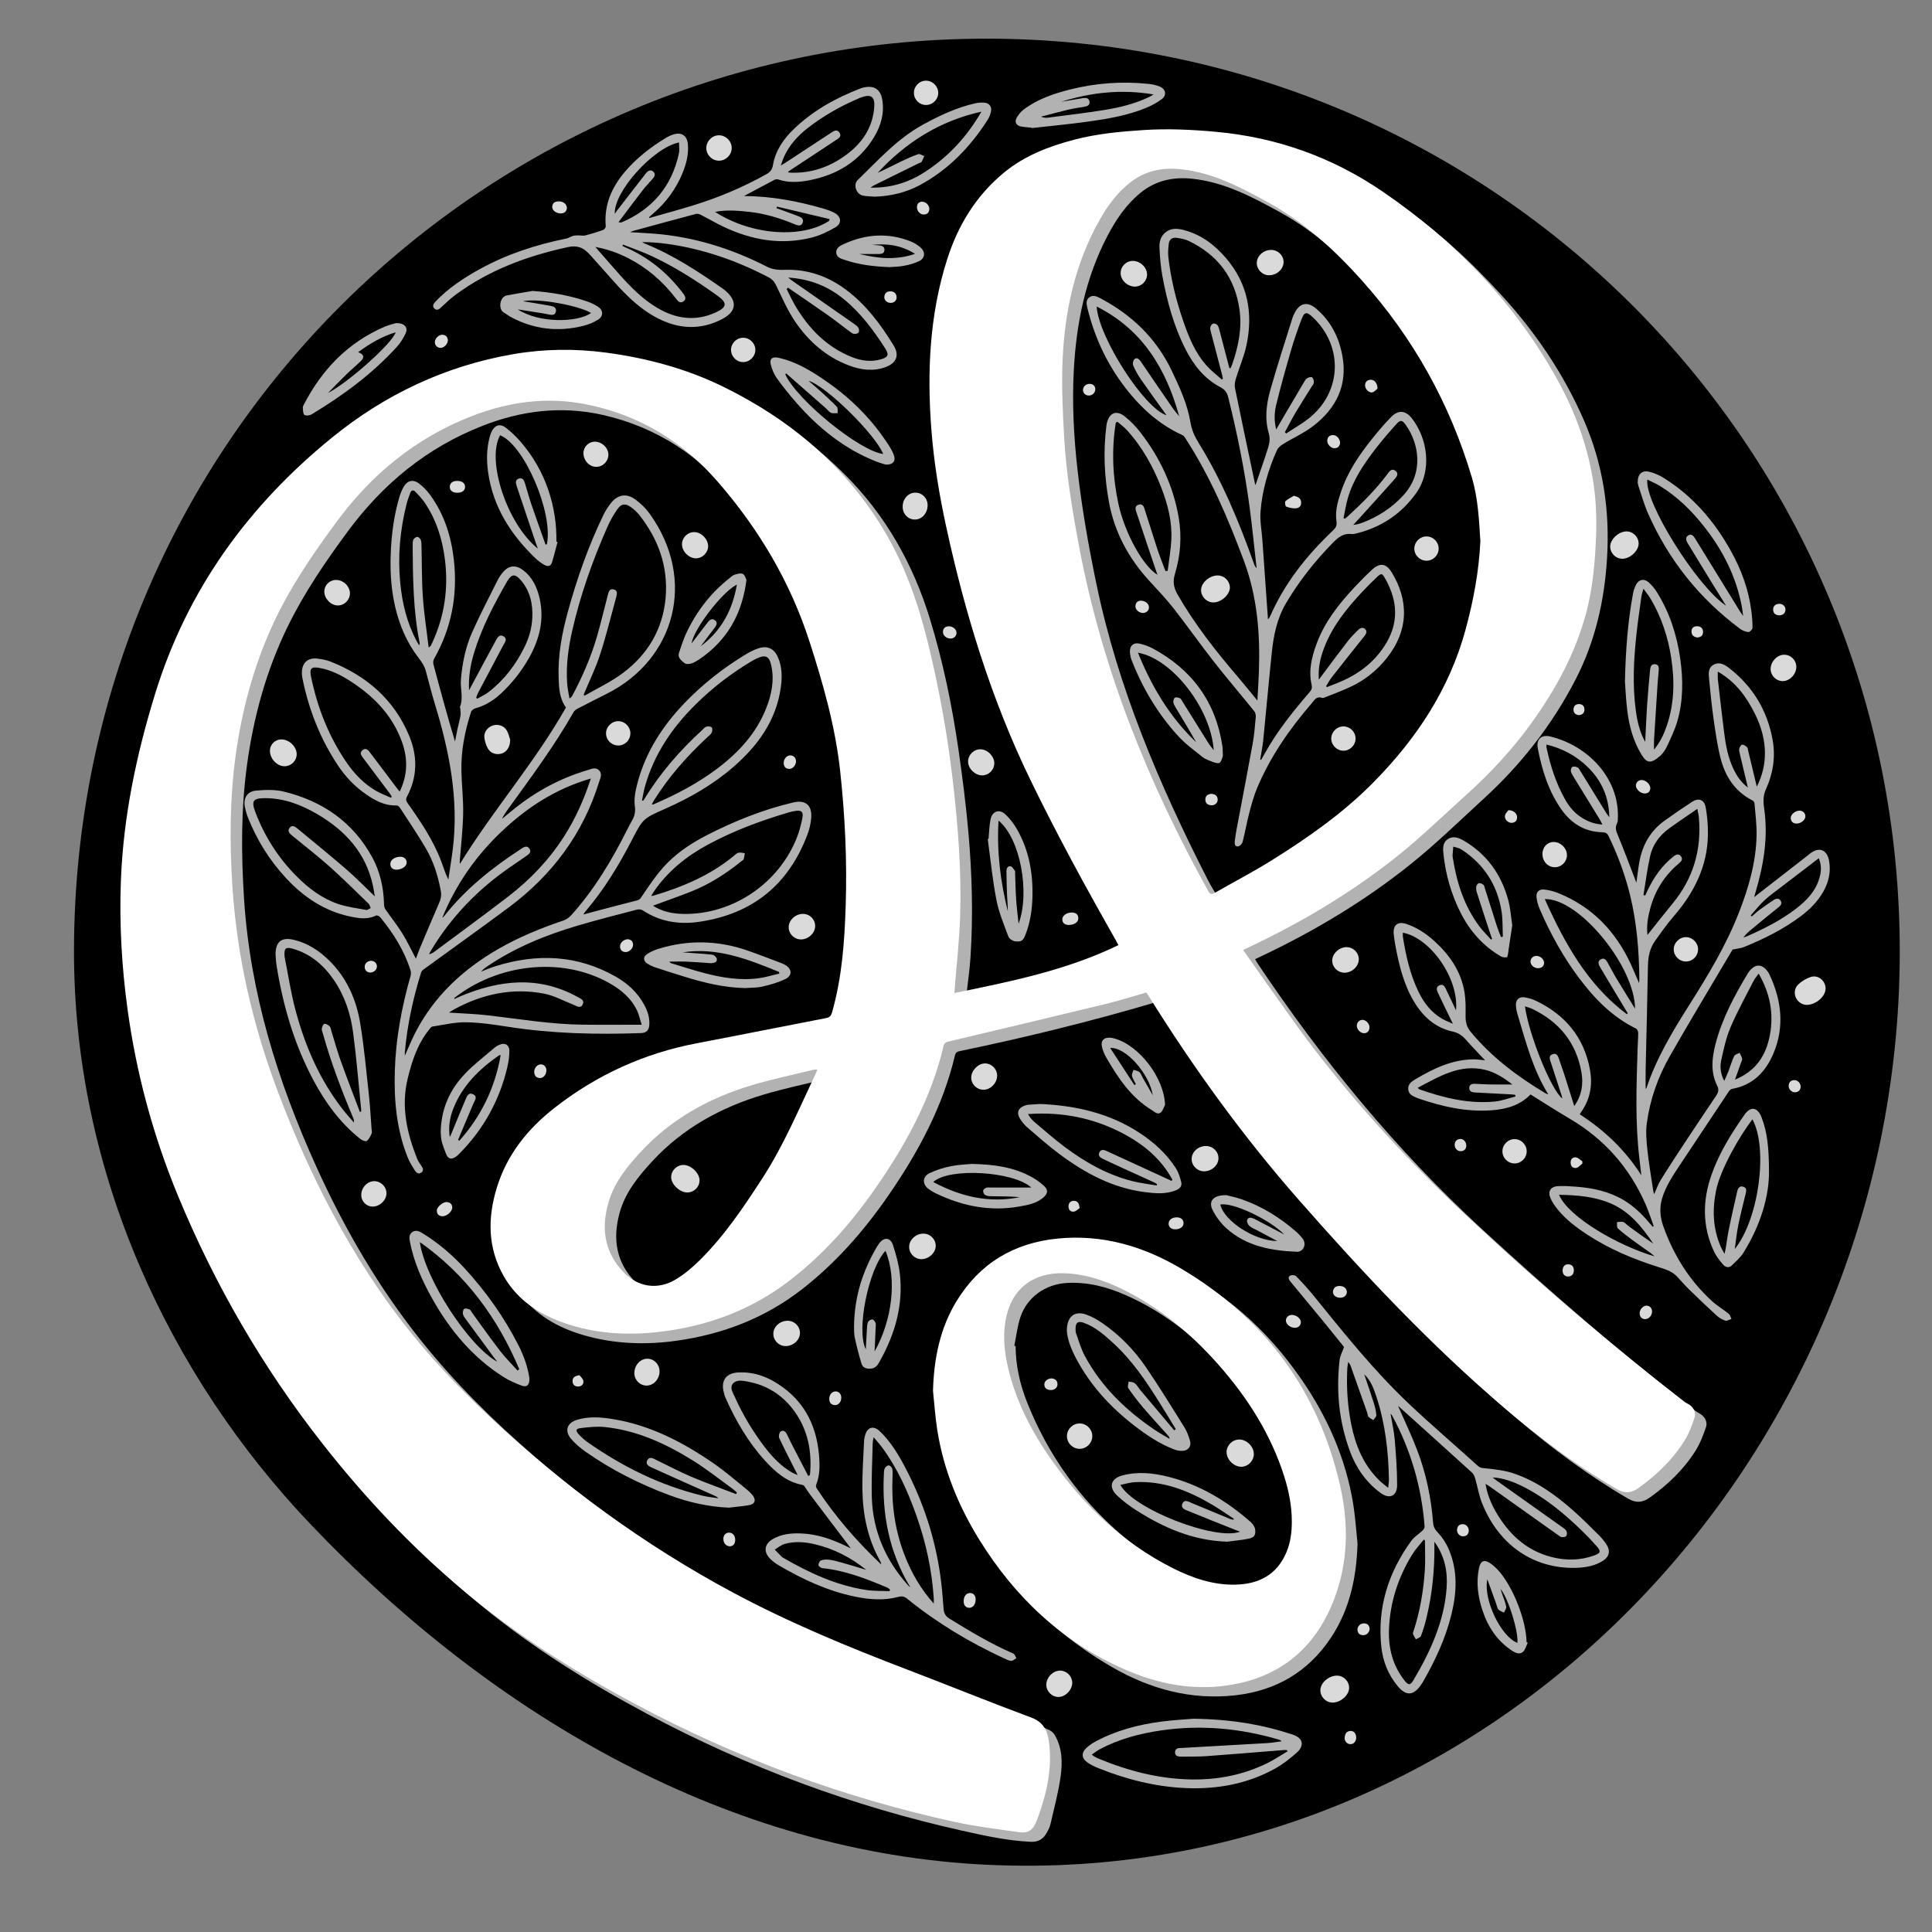<?xml version="1.0" encoding="UTF-8"?>
<svg id="Layer_1" data-name="Layer 1" xmlns="http://www.w3.org/2000/svg" viewBox="0 0 864 864">
  <rect x="0" y="0" width="864" height="864" fill="#808080" stroke="none"/>
  <defs>
    <style>
      .cls-1 {
        fill: #fff;
      }

      .cls-2 {
        fill: #dadada;
      }

      .cls-3 {
        fill: #b2b2b2;
      }
    </style>
  </defs>
  <path d="M441.36,833.94c-114.44-5.44-219.69-65.32-302.51-152.33-63.01-66.2-105.8-157.11-105.76-256.15.11-228.18,184.42-408.17,408.02-408.17,226.56,0,409.26,183.06,408.47,409.62-.78,225.51-183.03,417.74-408.23,407.02Z"/>
  <g>
    <path class="cls-2" d="M816.41,442.14c-.04,4.25-6.2,8.44-10.18,6.93-3.63-1.38-4.86-6.11-2.04-8.82,1.52-1.46,3.51-2.64,5.51-3.32,3.36-1.15,6.74,1.66,6.72,5.21Z"/>
    <path class="cls-2" d="M228.15,330.8c.03,3.27-1.58,5.52-3.88,6.2-2.39.71-4.96-.14-6.15-2.38-.77-1.44-1.31-3.11-1.51-4.73-.3-2.41,1.45-4.69,3.77-5.44,2.43-.78,5.1.09,6.34,2.38.78,1.44,1.13,3.12,1.43,3.98Z"/>
    <path class="cls-2" d="M590.48,755.82c.05-3.26,3.71-6.46,7.41-6.47,3.01,0,5.5,2.54,5.44,5.56-.06,3.21-3.85,6.53-7.41,6.49-3.01-.03-5.49-2.57-5.44-5.58Z"/>
    <path class="cls-2" d="M542.71,269.41c-2.96.05-5.52-2.43-5.59-5.41-.07-3.27,3.67-6.64,7.4-6.66,2.91-.02,5.38,2.35,5.49,5.26.12,3.17-3.72,6.76-7.3,6.81Z"/>
    <path class="cls-2" d="M732.8,243.1c.01,3.19-3.73,6.72-7.17,6.77-3.03.04-5.52-2.4-5.54-5.44-.03-3.18,3.69-6.69,7.17-6.78,2.98-.08,5.54,2.44,5.55,5.45Z"/>
    <path class="cls-2" d="M307.37,533.28c-3.36,0-7.17-3.58-7.22-6.77-.04-2.99,2.47-5.52,5.48-5.54,3.45-.01,7.29,3.71,7.21,6.99-.07,2.93-2.53,5.32-5.47,5.31Z"/>
    <path class="cls-2" d="M560.72,650.2c0,3.16-2.64,5.8-5.75,5.74-3.28-.06-6.48-3.33-6.44-6.58.04-3.05,2.6-5.59,5.67-5.6,3.33-.02,6.51,3.13,6.52,6.44Z"/>
    <path class="cls-2" d="M125.89,330.67c3.39,0,6.75,3.23,6.79,6.51.04,3.01-2.45,5.5-5.47,5.49-3.31-.02-6.43-3.29-6.49-6.8-.05-2.9,2.24-5.21,5.18-5.2Z"/>
    <path class="cls-2" d="M538.39,523.81c-2.99-.02-5.5-2.55-5.48-5.52.02-3.2,3-5.85,6.5-5.78,3.07.06,5.52,2.5,5.49,5.48-.03,3.17-3.02,5.85-6.52,5.82Z"/>
    <path class="cls-2" d="M283.68,614.18c-.03-3.57,2.56-6.51,5.75-6.55,3.05-.04,5.53,2.52,5.52,5.68-.01,3.42-2.62,6.29-5.74,6.33-2.96.04-5.5-2.47-5.52-5.46Z"/>
    <path class="cls-2" d="M403.67,226.42c.11-3.53,2.72-6.24,5.89-6.1,3.09.13,5.41,2.73,5.27,5.9-.16,3.55-2.76,6.24-5.9,6.12-3.08-.12-5.35-2.69-5.25-5.92Z"/>
    <path class="cls-2" d="M445.93,480.99c.03,3.28-2.9,6.34-6.09,6.35-3.03.01-5.53-2.48-5.5-5.49.03-3.18,3.14-6.32,6.22-6.28,2.92.04,5.35,2.49,5.37,5.42Z"/>
    <path class="cls-2" d="M444.65,341.39c-.04,2.94-2.48,5.36-5.41,5.37-3.18,0-6.3-3.05-6.31-6.19,0-2.98,2.57-5.54,5.54-5.49,3.17.04,6.23,3.17,6.19,6.31Z"/>
    <path class="cls-2" d="M352.7,414.61c.03-3.17,3.11-5.98,6.47-5.92,3.06.06,5.46,2.56,5.37,5.59-.09,3.08-3.09,5.83-6.36,5.84-2.99.01-5.51-2.52-5.48-5.52Z"/>
    <path class="cls-2" d="M568.46,111.76c3.07.02,5.54,2.43,5.56,5.41.02,3.13-2.97,5.89-6.43,5.93-2.97.04-5.53-2.48-5.55-5.44-.02-3.16,2.99-5.92,6.42-5.9Z"/>
    <path class="cls-2" d="M304.99,243.36c.03-3.02,2.6-5.49,5.6-5.4,3.15.1,6.19,3.3,6.08,6.42-.1,2.92-2.61,5.33-5.51,5.3-3.17-.04-6.2-3.15-6.17-6.32Z"/>
    <path class="cls-2" d="M474.11,747.11c2.94.04,5.36,2.47,5.39,5.4.02,3.21-3,6.37-6.11,6.38-2.99.01-5.52-2.54-5.48-5.53.04-3.26,3.05-6.3,6.21-6.25Z"/>
    <path class="cls-2" d="M607.65,429.08c-.04,3.17-3.12,5.98-6.48,5.92-2.96-.05-5.37-2.46-5.4-5.39-.02-3.11,3.07-6.03,6.41-6.04,3.03,0,5.51,2.49,5.48,5.51Z"/>
    <path class="cls-2" d="M512.98,122.77c-.03,2.92-2.48,5.37-5.39,5.4-3.33.03-6.42-2.83-6.44-5.99-.02-3.03,2.45-5.51,5.48-5.5,3.3,0,6.37,2.95,6.34,6.09Z"/>
    <path class="cls-2" d="M803.32,298.23c.01,3.28-2.93,6.37-6.06,6.36-3.02,0-5.48-2.52-5.43-5.54.05-3.2,2.89-6.19,5.96-6.25,3.02-.06,5.52,2.39,5.53,5.43Z"/>
    <path class="cls-2" d="M406.58,557.52c.05-3.19,3.12-5.93,6.53-5.83,2.97.08,5.34,2.5,5.35,5.43,0,3.14-3.08,6-6.45,5.98-3.01-.02-5.48-2.56-5.43-5.58Z"/>
    <path class="cls-2" d="M357.75,596.15c-.03,3.17-3.11,5.91-6.54,5.82-3.04-.08-5.45-2.61-5.37-5.62.09-3.12,3.03-5.74,6.42-5.7,3.06.03,5.52,2.5,5.48,5.5Z"/>
    <path class="cls-2" d="M156.5,265.34c-.02,3-2.59,5.51-5.56,5.42-3.09-.09-5.95-3.14-5.9-6.28.05-2.89,2.39-5.15,5.3-5.13,3.23.02,6.17,2.89,6.15,5.99Z"/>
    <path class="cls-2" d="M321.44,71.86c-3.09-.05-5.6-2.62-5.57-5.71.03-3.08,2.61-5.66,5.65-5.65,3.14,0,5.79,2.73,5.7,5.84-.09,3.07-2.7,5.56-5.78,5.52Z"/>
    <path class="cls-2" d="M477.15,642.14c.05-3.08,2.63-5.59,5.71-5.56,3.09.03,5.63,2.59,5.62,5.66,0,3.16-2.71,5.79-5.83,5.68-3.09-.11-5.56-2.7-5.5-5.78Z"/>
    <path class="cls-2" d="M166.67,539.59c-2.91-.02-5.16-2.36-5.11-5.31.05-3.25,2.76-6.07,5.83-6.06,3,.01,5.53,2.61,5.44,5.57-.09,3.02-3.06,5.82-6.16,5.8Z"/>
    <path class="cls-2" d="M260.92,202.66c-.03-2.77,2.27-5.12,5.04-5.14,3.16-.03,6.07,2.71,6.12,5.75.05,2.98-2.48,5.53-5.46,5.51-3.08-.02-5.67-2.8-5.7-6.11Z"/>
    <path class="cls-2" d="M700.75,382.37c.02,2.95-2.36,5.39-5.3,5.45-3.14.07-5.61-2.47-5.66-5.81-.05-3.06,2.08-5.42,4.92-5.47,3.12-.06,6.02,2.74,6.04,5.83Z"/>
    <path class="cls-2" d="M414.22,46.95c-2.96.05-5.41-2.28-5.51-5.23-.1-3.03,2.31-5.59,5.33-5.64,2.99-.05,5.55,2.47,5.54,5.46,0,2.92-2.43,5.37-5.36,5.41Z"/>
    <path class="cls-2" d="M281.9,327.9c.04,2.96-2.3,5.4-5.25,5.49-3.02.09-5.59-2.35-5.63-5.36-.05-2.97,2.52-5.55,5.5-5.52,2.94.03,5.35,2.44,5.39,5.38Z"/>
    <path class="cls-2" d="M600.84,324.85c2.93.03,5.35,2.46,5.38,5.38.03,2.99-2.51,5.54-5.49,5.5-2.99-.04-5.49-2.65-5.39-5.6.1-2.91,2.6-5.3,5.5-5.27Z"/>
    <path class="cls-2" d="M759.38,424.58c0,2.95-2.4,5.37-5.34,5.41-3.02.04-5.56-2.45-5.54-5.45.02-2.98,2.61-5.52,5.58-5.44,2.92.08,5.32,2.55,5.31,5.47Z"/>
    <path class="cls-2" d="M326.92,156.49c0-2.94,2.37-5.38,5.31-5.44,2.99-.07,5.56,2.44,5.57,5.43,0,2.97-2.58,5.51-5.55,5.45-2.93-.06-5.32-2.5-5.33-5.44Z"/>
    <path class="cls-2" d="M637.93,250.76c-3.01-.01-5.52-2.57-5.44-5.55.08-2.93,2.54-5.33,5.46-5.32,3.02,0,5.49,2.53,5.42,5.55-.06,2.95-2.5,5.33-5.44,5.32Z"/>
    <path class="cls-2" d="M677.25,520.3c-3.03-.04-5.46-2.58-5.36-5.61.1-2.93,2.59-5.32,5.5-5.27,3.02.05,5.46,2.62,5.35,5.63-.1,2.95-2.55,5.29-5.5,5.25Z"/>
  </g>
  <g>
    <path class="cls-2" d="M176.98,388.93c-1.36-.14-2.41-.89-2.42-2.61-.01-1.77,2.02-3.18,4.51-3.18,1.68,0,2.88,1.17,2.79,2.72-.1,1.69-2.29,3.14-4.88,3.07Z"/>
    <path class="cls-2" d="M202.26,540.02c-.06,1.87-2.56,3.99-4.46,3.89-1.58-.09-2.45-.97-2.45-2.56,0-1.58,2.74-3.91,4.47-3.78,1.57.11,2.39,1.02,2.45,2.46Z"/>
    <path class="cls-2" d="M477.83,413.65c-1.44-.09-2.66-.65-2.75-2.42-.09-1.71,1.96-3.22,4.31-3.15,1.57.04,2.75.7,2.84,2.47.09,1.8-1.75,3.11-4.4,3.1Z"/>
    <path class="cls-2" d="M578.65,221.71c1.86.5,3.07,1.08,3.22,2.8.15,1.7-.88,2.76-2.43,2.82-1.42.06-2.94-.26-4.27-.79-.4-.16-.68-2.03-.32-2.38,1.07-1.02,2.5-1.67,3.79-2.46Z"/>
    <path class="cls-2" d="M579.15,593.8c-2.01.05-4.06-1.54-4.09-3.17-.03-1.48,1.13-2.6,2.69-2.59,2.03.01,4.02,1.64,4,3.28-.02,1.4-1.12,2.45-2.59,2.48Z"/>
    <path class="cls-2" d="M204.78,215.07c2.04.07,3.3,1.18,3.19,2.82-.11,1.65-1.5,2.56-3.75,2.46-1.98-.09-3.11-1.09-3.07-2.71.05-1.71,1.37-2.65,3.62-2.57Z"/>
    <path class="cls-2" d="M738.04,352.6c-.18,1.4-.99,2.28-2.6,2.25-1.83-.04-3.86-1.91-3.85-3.51,0-1.5,1.2-2.6,2.73-2.51,1.84.11,3.78,2,3.72,3.77Z"/>
    <path class="cls-2" d="M807.39,365.1c-.02,1.62-2.1,3.29-4.06,3.2-1.59-.07-2.46-.96-2.5-2.53-.04-1.59,2.18-3.33,4.03-3.24,1.45.07,2.54,1.18,2.52,2.56Z"/>
    <path class="cls-2" d="M525.51,549.76c-1.78-.02-2.92-1.04-2.9-2.58.03-1.67,1.6-2.83,3.76-2.78,1.76.04,2.94,1.1,2.92,2.6-.02,1.65-1.57,2.78-3.78,2.75Z"/>
    <path class="cls-2" d="M436.31,715.35c-.06,2.24-1.23,3.72-2.93,3.67-1.54-.04-2.49-1.25-2.43-3.07.07-2.13,1.18-3.53,2.83-3.54,1.58-.01,2.58,1.15,2.54,2.94Z"/>
    <path class="cls-2" d="M253.51,93.18c-.2,1.45-1.14,2.27-2.79,2.26-2.13-.01-3.92-1.45-3.76-3.08.17-1.74,1.37-2.31,2.93-2.31,2.12,0,3.68,1.28,3.63,3.13Z"/>
    <path class="cls-2" d="M200.3,152.04c.01,1.75-1.63,3.48-3.19,3.53-1.49.05-2.69-1.14-2.64-2.64.05-1.57,1.75-3.26,3.3-3.23,1.63.03,2.36,1,2.53,2.35Z"/>
    <path class="cls-2" d="M376.22,625.06c0,1.85-1.22,3.35-2.79,3.31-1.69-.05-2.52-1.06-2.58-2.69-.07-1.94,1.25-3.48,2.89-3.44,1.45.04,2.48,1.21,2.49,2.82Z"/>
    <path class="cls-2" d="M599.29,197.97c-.09,1.35-.74,2.38-2.37,2.49-1.62.1-3.4-1.66-3.36-3.35.03-1.58.93-2.46,2.48-2.55,1.56-.09,3.18,1.59,3.25,3.4Z"/>
    <path class="cls-2" d="M602.3,578.08c-.18,1.52-1.65,2.48-3.46,2.25-1.85-.24-3-1.5-2.68-3.06.37-1.78,1.68-2.29,3.31-2.16,1.83.15,3.01,1.44,2.83,2.97Z"/>
    <path class="cls-2" d="M425.02,285.57c-1.81-.03-3.45-1.5-3.33-3.08.12-1.56,1.03-2.39,2.61-2.41,1.85-.02,3.46,1.36,3.46,2.94,0,1.46-1.19,2.58-2.74,2.55Z"/>
    <path class="cls-2" d="M610.23,462.06c-1.78.06-3.37-1.53-3.45-3.23-.07-1.51,1.07-2.75,2.54-2.75,1.51,0,3.16,1.71,3.12,3.37-.03,1.54-.82,2.47-2.21,2.61Z"/>
    <path class="cls-2" d="M510.2,268.62c2.09.04,3.65,1.43,3.62,3.02-.03,1.45-1.27,2.55-2.8,2.48-1.81-.08-3.39-1.58-3.25-3.16.14-1.59,1.12-2.31,2.44-2.34Z"/>
    <path class="cls-2" d="M244.35,478.69c-.02,1.91-1.36,3.51-2.96,3.42-1.71-.1-2.46-1.2-2.48-2.8-.02-1.73,1.39-3.28,2.88-3.32,1.48-.03,2.58,1.12,2.56,2.7Z"/>
    <path class="cls-2" d="M355.98,340.51c-.04,1.77-1.53,3.44-3.09,3.34-1.59-.09-2.39-1.04-2.42-2.59-.04-1.83,1.35-3.43,2.95-3.45,1.49-.02,2.6,1.15,2.56,2.7Z"/>
    <path class="cls-2" d="M690.54,430.61c-.11,1.38-.92,2.27-2.49,2.37-1.8.12-3.5-1.22-3.6-2.79-.1-1.47,1.04-2.66,2.58-2.7,1.73-.04,3.47,1.41,3.51,3.12Z"/>
    <path class="cls-2" d="M735.64,589.94c-1.39-.09-2.27-.92-2.38-2.48-.12-1.66,1.4-3.47,2.9-3.56,1.49-.09,2.64,1.04,2.65,2.59,0,1.8-1.39,3.41-3.16,3.44Z"/>
    <path class="cls-2" d="M280.83,420.03c1.35.15,2.28.91,2.29,2.52,0,1.65-1.82,3.34-3.47,3.22-1.6-.12-2.37-1.09-2.36-2.63.01-1.59,1.75-3.14,3.55-3.11Z"/>
    <path class="cls-2" d="M326.47,691.52c-1.8-.02-2.96-1.43-2.98-3.32-.01-1.71,1.1-2.87,2.67-2.8,1.61.07,2.7,1.47,2.62,3.4-.07,1.61-.83,2.61-2.31,2.72Z"/>
    <path class="cls-2" d="M616.04,173.74c-.49.4-1.27,1.44-2.25,1.71-1.49.41-3.35-1.45-3.32-3.06.02-1.59.9-2.48,2.48-2.56,1.61-.08,3.02,1.4,3.09,3.9Z"/>
    <path class="cls-2" d="M470.36,616.42c1.4.17,2.51.86,2.56,2.58.04,1.56-1.34,2.73-3.13,2.62-1.55-.09-2.73-.74-2.76-2.5-.03-1.44,1.53-2.71,3.34-2.7Z"/>
    <path class="cls-2" d="M412.3,90.18c1.81.03,3.38,1.7,3.3,3.36-.08,1.6-1.02,2.4-2.58,2.39-1.54,0-2.97-1.58-2.95-3.23.01-1.59.88-2.42,2.24-2.52Z"/>
    <path class="cls-2" d="M606.5,777.11c-.03,1.72-1.14,2.93-2.65,2.89-1.49-.04-2.67-1.38-2.51-3.02.16-1.59.84-2.85,2.68-2.9,1.48-.04,2.5,1.26,2.47,3.03Z"/>
    <path class="cls-2" d="M674.54,362.32c2.29-.04,3.85,1.44,3.9,3.04.05,1.59-.78,2.5-2.35,2.62-1.63.12-3.38-1.56-3.06-3.23.19-1.01,1.14-1.87,1.52-2.43Z"/>
    <path class="cls-2" d="M805.28,486.1c-.15,1.36-.93,2.31-2.53,2.38-1.55.06-2.98-1.44-2.85-3.02.12-1.56,1.02-2.44,2.61-2.43,1.47,0,2.78,1.42,2.77,3.07Z"/>
    <path class="cls-2" d="M651.58,684.1c.16-1.52.93-2.46,2.53-2.49,1.55-.03,2.86,1.45,2.72,3.06-.13,1.57-1.08,2.38-2.62,2.38-1.48,0-2.68-1.41-2.63-2.96Z"/>
    <path class="cls-2" d="M165.46,434.92c-1.38-.15-2.32-.93-2.37-2.51-.05-1.5,1.25-2.72,2.83-2.73,1.56,0,2.7,1.12,2.64,2.6-.06,1.46-1.42,2.68-3.1,2.64Z"/>
    <path class="cls-2" d="M541.75,355.01c1.52.09,2.65.72,2.8,2.42.13,1.5-1.18,2.79-2.79,2.7-1.56-.08-2.7-.82-2.72-2.54-.02-1.71,1.07-2.44,2.71-2.59Z"/>
    <path class="cls-2" d="M655.74,512.31c-.05,1.35-.71,2.37-2.32,2.51-1.57.13-2.93-1.22-2.88-2.88.05-1.55.89-2.47,2.44-2.58,1.48-.11,2.71,1.19,2.76,2.96Z"/>
    <path class="cls-2" d="M489.84,173.87c.03,1.73-1.22,2.97-2.81,3.02-1.55.05-2.73-1.06-2.7-2.55.03-1.46,1.36-2.7,2.94-2.68,1.58.03,2.42.89,2.57,2.21Z"/>
    <path class="cls-2" d="M795.71,275.19c-1.59-.08-2.7-.81-2.75-2.49-.05-1.67.99-2.54,2.6-2.67,1.59-.13,2.97,1.11,2.9,2.61-.08,1.68-1.11,2.46-2.74,2.56Z"/>
    <path class="cls-2" d="M398.29,135.46c-1.6,0-2.94-1.24-2.82-2.72.13-1.66,1.14-2.52,2.79-2.45,1.6.07,2.62.92,2.71,2.59.08,1.48-1.12,2.59-2.67,2.58Z"/>
    <path class="cls-2" d="M612.51,728.27c0,1.67-1.29,3-2.83,2.99-1.55,0-2.52-.78-2.62-2.38-.1-1.55,1.31-2.94,2.92-2.91,1.61.03,2.37.97,2.53,2.3Z"/>
    <path class="cls-2" d="M700.82,570.85c-1.46-.3-2.15-1.44-2-3,.15-1.6,1.1-2.62,2.8-2.43,1.7.2,2.3,1.42,2.2,3.01-.1,1.59-1.3,2.61-3,2.41Z"/>
    <path class="cls-2" d="M759.12,285.11c-1.54-.21-2.65-1.01-2.68-2.67-.02-1.62,1.02-2.41,2.59-2.38,1.55.04,2.53.88,2.58,2.46.05,1.61-.9,2.41-2.49,2.58Z"/>
    <path class="cls-2" d="M706.02,319.81c-1.5-.2-2.41-1.03-2.34-2.61.07-1.59,1.08-2.41,2.61-2.33,1.45.07,2.31,1.01,2.28,2.46-.03,1.55-.96,2.38-2.56,2.48Z"/>
    <path class="cls-2" d="M259.14,615.01c.48.65,1.53,1.49,1.72,2.48.29,1.51-.75,2.55-2.35,2.57-1.47.02-2.4-.83-2.46-2.33-.07-1.61.87-2.43,3.1-2.72Z"/>
    <path class="cls-2" d="M482.81,540.26c-.7.46-1.58,1.46-2.57,1.59-1.54.2-2.46-.92-2.39-2.5.06-1.46.93-2.34,2.43-2.33,1.62.02,2.32,1.04,2.53,3.23Z"/>
    <path class="cls-2" d="M707.65,520.33c-.88.68-1.67,1.73-2.65,1.95-1.5.33-2.55-.65-2.61-2.25-.06-1.6.91-2.66,2.43-2.44,1,.14,1.87,1.13,2.8,1.74.01.34.03.67.04,1.01Z"/>
  </g>
  <g>
    <path class="cls-3" d="M431.93,448.28c25.15-5.17,50.01-10.13,73.3-21.42-2.62-4.65-5.19-9.22-7.77-13.78-15.16-26.8-29.47-54.02-41.6-82.35-10.1-23.59-17.3-48.08-23.48-72.92-3.99-16.03-7.56-32.14-9.5-48.56-3.29-27.9-3.48-55.65,3.96-83.06,3.95-14.55,10.31-27.74,20.73-38.81,9.55-10.15,21.47-16.06,34.68-19.84,11.22-3.21,22.7-4.44,34.29-5.18,11.34-.73,22.61-.2,33.89.93,26.93,2.7,51.42,11.97,73.81,27.05,17.67,11.9,33.15,26.2,47.47,41.9,15.1,16.55,27.48,34.84,36.48,55.38,8.7,19.83,11.82,40.52,10.48,62.13-1.18,19.07-5.31,37.22-14.11,54.22-10.41,20.13-24.14,37.73-40.83,53.02-10.83,9.92-21.36,20.23-32.8,29.41-20.63,16.55-43.25,30.06-67.16,41.37-.75.36-1.51.71-2.49,1.18.5.82.89,1.54,1.34,2.22,28.93,43.21,61.7,83.11,100.04,118.44,30.79,28.37,62.42,55.69,95.51,81.32.44.34.9.68,1.4.92,2.63,1.27,4.24,3.79,3.32,6.49-1.23,3.62-2.65,7.29-4.68,10.5-5.28,8.36-12.32,15.1-20.36,20.83-3.21,2.29-6.11,2.66-9.79.52-17.68-10.3-33.99-22.46-49.55-35.69-34.69-29.52-65.67-62.69-95.52-96.98-23.87-27.42-44.96-56.89-64.16-87.73-.74-1.18-1.3-1.78-2.94-1.29-28.44,8.38-57.22,15.44-86.25,21.48-1.19.25-2.2.4-2.56,1.95-5.41,22.85-16.32,43.11-29.51,62.29-10.94,15.91-23.51,30.32-38.78,42.25-16.58,12.95-35.53,20.22-56.25,23.12-14.16,1.98-28.21,1.45-41.96-2.62-11.38-3.37-21.37-9.06-28.37-18.98-6.07-8.6-8.32-18.31-7.6-28.76,1.31-19.13,10.54-34.19,24.65-46.38,18.32-15.83,39.54-26.19,63.23-31.16,18.07-3.79,36.25-7.08,54.37-10.61,2.62-.51,5.21-1.2,7.83-1.65,1.38-.24,1.97-.86,2.34-2.2,3.32-11.98,4.78-24.21,5.63-36.58,1.19-17.3.7-34.57-.18-51.84-1.28-25.05-6.41-49.34-13.96-73.26-8.43-26.74-21.64-50.71-39.39-72.27-15.77-19.16-35.39-32.33-59.82-37.77-18.33-4.08-36.11-1.9-53.52,4.92-24.84,9.72-44.52,25.92-60.25,47.21-10.03,13.58-19.54,27.51-26.96,42.73-9.47,19.43-15.13,40.02-18.07,61.39-2.76,20-2.66,40.05-1.37,60.17,2.71,42.18,15.05,81.72,32.38,119.94,12.62,27.83,27.88,54.07,47.02,77.95,15.18,18.94,32.39,35.92,50.73,51.73,26.8,23.1,55.49,43.59,86.32,60.96,21.82,12.29,44.8,22.24,68.01,31.55,22.1,8.86,44.38,17.25,66.58,25.86,3.14,1.22,6.27,2.49,9.32,3.91.92.43,1.76,1.35,2.28,2.25,3.28,5.72,3.4,12.09,2.55,18.27-.99,7.2-2.93,14.27-4.55,21.38-.31,1.34-.97,2.64-1.65,3.86-1.55,2.78-3.69,4.24-7.17,4.08-10.38-.47-20.47-2.69-30.53-4.94-49.38-11.03-96.42-28.47-141.03-52.28-26.2-13.98-51.34-29.68-74.37-48.59-28.7-23.57-53.59-50.73-75.39-80.7-25.8-35.48-46.73-73.64-61.45-115.06-7.88-22.18-13.35-44.95-16.34-68.32-1.69-13.26-2.73-26.55-2.94-39.91-.48-30.03,3.9-59.37,12.15-88.19,6.01-21.02,13.32-41.53,24.95-60.15,20.56-32.94,46.08-61.1,79.87-81.06,19.08-11.27,39.45-19.07,61.39-22.37,19.94-3,39.61-1.23,59.14,3.61,31.46,7.8,58.35,23.57,81.2,46.29,18.36,18.25,30.73,40.18,38.29,64.88,5.81,18.98,9.82,38.37,12.68,57.98,1.82,12.5,3.41,25.05,4.52,37.64,1.63,18.5,2.12,37.06.91,55.61-.39,5.95-1.29,11.86-1.95,17.8-.08.68-.1,1.37-.17,2.35ZM546.42,404.34c.91-.43,1.6-.75,2.28-1.09,20.01-9.87,38.49-22.16,55.89-36.02,19.13-15.25,34.6-33.68,45.85-55.52,8.2-15.93,12.45-33.04,15.23-50.62,2.31-14.6,1.6-29.12-2.46-43.22-9.61-33.33-26.28-62.82-49.5-88.64-12.16-13.53-25.44-25.61-41.49-34.44-12.28-6.76-24.59-13.28-38.89-14.84-8.67-.94-16.46.72-23.3,6.29-6.4,5.21-10.9,11.89-14.68,19.08-9.9,18.84-14.01,39.18-15.14,60.21-.81,15.05,0,30.07,1.71,45.03,1.93,16.89,4.88,33.61,8.33,50.26,9.65,46.65,28.16,89.95,49.62,132.14,1.96,3.86,4.33,7.51,6.57,11.36ZM370.52,482.53c-.85.08-1.48.06-2.07.21-8.99,2.22-18.08,4.12-26.94,6.76-19.09,5.7-36.13,15.02-49.82,29.83-6.29,6.8-12.09,13.95-14.61,23.1-3.21,11.66-1.53,22.34,7.31,31.15,6.17,6.16,14.75,7.47,22.25,3.09,4.01-2.34,7.72-5.39,11.05-8.65,11.17-10.93,19.8-23.85,28.27-36.88,9.45-14.55,16.12-30.52,23.55-46.09.36-.74.62-1.53,1.01-2.5Z"/>
    <path class="cls-3" d="M607.1,690.3c-.47,15.1-3.46,29.4-11.91,42.11-10.16,15.28-24.63,23.71-42.77,25.74-19.66,2.2-37.92-2.75-54.79-12.43-37.48-21.53-61.67-53.43-72.14-95.4-4.07-16.33-4.44-32.92.7-49.15,7.76-24.54,24.3-39.33,50.02-42.91,15.72-2.19,30.8,1.01,45.21,7.3,25.41,11.08,45.21,28.88,60.77,51.56,11.55,16.83,19.67,35.17,22.96,55.42.95,5.88,1.32,11.85,1.95,17.78ZM453.63,601.85c.18.04.37.07.55.11.05,8.69,1.92,17.05,5.1,25.06,12.44,31.26,33.25,55.63,61.54,73.64,9.98,6.35,20.73,11.03,32.71,12.07,15.42,1.34,27.74-6.28,29.04-24.5.71-9.95-1.47-19.43-4.91-28.65-7.04-18.86-18.16-35.13-31.98-49.63-12.23-12.84-26-23.63-42.35-30.81-8.39-3.69-17.08-5.95-26.38-5.38-9.39.57-17.61,6.29-20.6,15.21-1.39,4.14-1.86,8.59-2.75,12.89Z"/>
  </g>
  <g>
    <path class="cls-1" d="M555.95,424.82c3.23,4.61,6.21,8.94,9.27,13.21,7.49,10.45,14.76,21.08,22.6,31.26,21.01,27.3,44.42,52.41,69.62,75.92,30.67,28.61,62.49,55.82,95.63,81.5.49.38,1.03.73,1.59,1,2.35,1.12,4,3.72,3.17,6.21-1.18,3.56-2.52,7.19-4.5,10.35-5.32,8.5-12.45,15.35-20.6,21.18-3.25,2.33-6.15,2.56-9.8.43-17.68-10.3-33.98-22.47-49.54-35.7-33.51-28.5-63.49-60.49-92.47-93.47-24.98-28.43-47.08-58.97-67.09-91.06-.37-.59-.76-1.16-1.19-1.8-6.13,1.74-12.15,3.67-18.27,5.15-23.34,5.66-46.7,11.19-70.07,16.75-1.17.28-2,.58-2.32,1.97-5.53,23.36-16.79,43.97-30.36,63.5-10.9,15.69-23.42,29.87-38.62,41.53-17.46,13.4-37.38,20.62-59.14,22.98-13.93,1.51-27.68.64-41.01-3.9-11.48-3.92-21.33-10.23-27.53-21.03-7.29-12.71-7.31-26.14-3.11-39.77,4.55-14.79,13.88-26.3,25.84-35.64,18.8-14.68,39.97-24.34,63.49-28.82,19.31-3.68,38.58-7.57,57.89-11.28,1.67-.32,2.24-1.08,2.68-2.62,4.46-15.61,5.57-31.65,6.09-47.75.65-20.12-.31-40.2-2.49-60.2-2.17-19.86-7.61-38.96-13.73-57.91-8.61-26.63-22.6-50.15-40.84-71.19-15.68-18.09-35.19-30.01-58.79-34.76-17.74-3.57-34.89-1.23-51.66,5.34-24.85,9.72-44.52,25.94-60.23,47.23-10.99,14.89-21.4,30.16-29.03,47.11-8.22,18.25-13.3,37.4-16.03,57.21-2.66,19.31-2.73,38.68-1.51,58.07,1.99,31.57,9,62.06,20.1,91.65,12.35,32.9,27.77,64.19,48.05,92.99,13.79,19.57,29.83,37.14,47.29,53.45,32.78,30.62,68.71,56.97,108.25,78.17,25.28,13.56,51.79,24.5,78.59,34.74,18.37,7.02,36.59,14.44,55.02,21.28,5.41,2.01,7.2,5.81,7.88,10.71,1.67,12.11-1.08,23.66-5.24,34.86-1.93,5.2-4.04,6.29-8.6,5.63-9.3-1.35-18.67-2.44-27.84-4.43-50.07-10.89-97.72-28.51-142.91-52.61-27.33-14.57-53.5-31.01-77.3-50.99-23.36-19.61-44.14-41.67-62.95-65.64-26.68-33.99-48.16-71.01-64.66-110.92-11.11-26.87-18.64-54.75-22.57-83.58-2.59-19.05-3.68-38.2-2.94-57.41,1.11-28.62,6.94-56.36,15.38-83.68,14.35-46.45,41.67-83.96,79-114.33,23.7-19.28,50.74-32.1,81.07-37.33,13.8-2.38,27.67-2.54,41.57-.68,18.3,2.45,35.99,7.2,52.57,15.35,29.99,14.74,54.7,35.58,71.94,64.57,9.3,15.65,15.19,32.71,19.49,50.32,4.99,20.42,8.7,41.06,11.1,61.95,2.28,19.85,3.82,39.75,3.2,59.73-.33,10.65-1.56,21.28-2.38,31.91-.06.75-.11,1.51-.19,2.56,25.1-5.13,50-10.11,73.34-21.42-.42-.79-.8-1.58-1.24-2.34-13.4-23.58-26.39-47.37-38.23-71.79-17.48-36.08-29.08-74.06-37.57-113.11-3.1-14.29-5.48-28.69-6.6-43.29-1.97-25.77-.86-51.27,7.05-76.13,4.89-15.34,12.99-28.62,25.55-38.92,9.17-7.51,19.94-11.64,31.25-14.61,10.18-2.67,20.58-3.64,31.03-4.32,10.84-.7,21.62-.2,32.42.79,27.18,2.49,52.07,11.37,74.55,26.75,32.27,22.07,58.9,49.5,77.97,83.86,8.32,14.99,14.11,30.91,16.47,47.97,1.25,9.01,1.26,18.07.74,27.14-.57,9.91-1.62,19.74-4.18,29.36-4.77,17.9-13.43,33.88-24.15,48.85-8.51,11.89-18.38,22.55-29.22,32.33-10.75,9.7-21.16,19.84-32.51,28.77-20,15.73-41.8,28.7-64.84,39.55-.75.35-1.5.71-2.71,1.29ZM662.03,242.03c-.6-9.5-1.03-19.14-3.79-28.44-9.84-33.19-26.31-62.68-49.46-88.46-12.2-13.59-25.52-25.73-41.64-34.59-12.28-6.75-24.6-13.29-38.89-14.84-8.58-.93-16.32.67-23.14,6.16-5.52,4.44-9.65,10-13.12,16.08-11.23,19.69-15.9,41.2-16.81,63.55-.47,11.42.07,22.9.73,34.32.97,16.63,3.72,33.06,6.82,49.42,10.33,54.38,30.8,104.95,57.55,153.17.77,1.4,1.42,1.79,2.91.93,8.4-4.83,17.02-9.29,25.24-14.41,16.43-10.23,32.26-21.31,45.92-35.19,19.09-19.4,33.76-41.45,41.01-68,3.54-12.98,6.03-26.13,6.67-39.71ZM365.55,478.27c-.9.08-1.52.06-2.1.2-9.06,2.23-18.22,4.14-27.15,6.81-19.1,5.71-36.11,15.07-49.79,29.89-5.95,6.44-11.47,13.2-14.13,21.72-3.69,11.83-2.38,22.84,6.53,32.1,6.45,6.69,15.31,7.98,23.28,3.18,3.81-2.29,7.32-5.24,10.5-8.37,11.14-10.95,19.8-23.86,28.26-36.9,9.49-14.62,16.19-30.64,23.63-46.3.32-.68.58-1.39.97-2.34Z"/>
    <path class="cls-1" d="M417.24,621.89c.42-14.28,3.09-27.88,10.62-40.15,10.31-16.79,25.53-25.89,45.03-27.84,20.01-2,38.42,3.39,55.38,13.46,37.28,22.14,61.23,54.39,70.97,96.74,3.97,17.27,3.76,34.68-2.75,51.46-8.51,21.92-24.54,34.88-47.86,38.2-15.93,2.26-31.24-.84-45.84-7.26-27.88-12.26-48.94-32.29-64.85-57.95-9.34-15.07-15.95-31.28-18.76-48.86-.94-5.88-1.31-11.85-1.95-17.78ZM577.71,680.17c-.04-6.8-1.33-13.4-3.38-19.86-5.98-18.89-16.37-35.2-29.37-49.94-12.29-13.94-26.34-25.69-43.15-33.89-8.14-3.97-16.62-6.77-25.8-7.08-14.29-.48-24,7.3-26.35,21.26-1.19,7.05-.48,14.01,1.13,20.9,3.54,15.14,10.55,28.7,19.45,41.29,14.32,20.27,31.78,37.1,54.14,48.39,8.86,4.47,18.17,7.67,28.24,7.42,10.36-.26,18.47-4.42,22.68-14.48,1.88-4.48,2.44-9.2,2.41-14.02Z"/>
  </g>
  <g>
    <path class="cls-3" d="M260.85,408.98c2.5-.67,4.64-1.27,6.79-1.83,5.77-1.51,11.55-3.04,17.33-4.5,1.11-.28,1.51-.95,2.14-1.89,2.92-4.36,5.87-8.76,9.33-12.68,5.45-6.17,12.23-10.76,19.53-14.51,12.41-6.36,25.3-11.56,38.91-14.73,5.4-1.25,8.35,1.38,7.9,6.9-.2,2.42-.74,4.89-1.58,7.17-8.43,22.64-24.61,35.84-48.53,39.33-8.97,1.31-17.5-.02-25.25-5.12-.65-.43-1.75-.54-2.53-.34-8.83,2.31-17.69,4.55-26.44,7.13-14.26,4.2-27.94,9.76-40.35,18.12-1.04.7-2.06,1.44-2.95,2.47,2.04-.78,4.05-1.66,6.14-2.32,18.76-5.91,36.98-5.26,54.34,4.74,5.19,2.99,9.5,7,12.41,12.34,1.53,2.81,2.56,5.78,2.34,9.06-.17,2.44-1.3,3.59-3.71,3.68-19.91.72-39.76.26-59.5-2.82-6.24-.97-12.55-1.93-18.84-2.01-4.98-.07-9.98,1.16-14.95,1.92-.56.09-1.07.85-1.5,1.39-5.2,6.46-7.69,14.08-9.59,22-2.99,12.45-.33,24.18,4.25,35.69.43,1.09,1.14,2.1,1.81,3.08.73,1.07,1.34,2.19.07,3.13-1.3.96-2.32.01-2.96-1.03-1.14-1.84-2.33-3.7-3.13-5.7-5-12.5-6.17-25.59-5.76-38.91.44-14.42,3.09-28.46,7.04-42.29.22-.75.23-1.68,0-2.42-2.8-8.93-7.69-16.67-13.58-23.84-.39-.48-1.47-.97-1.88-.76-3.81,1.91-7.73,1.25-11.56.44-11.5-2.42-20.78-8.67-28.65-17.15-7.4-7.96-13.07-17.04-17.07-27.15-.59-1.49-1.03-3.06-1.35-4.64-.79-3.89.94-6.97,4.91-7.35,4.13-.4,8.52-.54,12.5.43,17.23,4.2,30.89,13.55,39.53,29.37,3.52,6.44,5.07,13.51,5.28,20.86.02.8.15,1.73.58,2.36,2.46,3.59,5.23,6.99,7.52,10.68,2.25,3.62,4.06,7.52,6.15,11.46.58-1.54,1.11-3.09,1.74-4.59,2.81-6.66,5.59-13.34,8.5-19.96.85-1.94,1.31-3.58.88-5.89-1.26-6.72-3.27-13.13-6.71-18.98-3.63-6.17-7.66-12.1-11.56-18.11-.3-.46-.95-1.02-1.41-1-5.62.19-10.15-2.43-14.49-5.53-4.68-3.35-8.57-7.52-11.75-12.28-7.99-11.95-13.12-25.1-15.96-39.16-.17-.82-.22-1.68-.22-2.51.03-4.38,2.74-6.78,7.11-6.18,1.94.27,3.93.61,5.73,1.33,16.11,6.39,28.41,16.97,35.15,33.2,3.8,9.13,3.71,18.37-1.04,27.27-.68,1.28-.22,2.05.46,3.01,5.74,8.09,11.26,16.32,14.84,25.65,1.04,2.72,1.83,5.53,3.23,8.33.66-4.46,1.41-8.91,1.97-13.39,2.82-22.47-1.53-44.06-8.06-65.38-1.48-4.83-2.67-9.75-4.01-14.63-.58-2.13-1.74-3.82-3.12-5.61-2.67-3.46-4.97-7.34-6.72-11.35-5.19-11.91-6.42-24.52-5.73-37.36.41-7.74,1.48-15.38,3.64-22.84.5-1.74,1.15-3.49,2.04-5.06,1.61-2.81,4.19-3.48,6.76-1.57,1.88,1.4,3.61,3.16,5,5.06,6.37,8.66,9.51,18.58,10.7,29.13,1.77,15.68-1.01,30.5-8.84,44.29-.37.65-.5,1.66-.31,2.39,3.07,11.53,6.2,23.04,9.67,34.58.35-1.81.68-3.62,1.07-5.43.45-2.06,1.03-4.09,1.39-6.16.17-1.02-.05-2.1-.1-3.15-.02-.28-.21-.6-.12-.82,1.58-3.96.07-8.02.4-12.04.6-7.45,2.07-14.65,5.1-21.42,3.52-7.88,7.53-15.54,11.39-23.26.62-1.24,1.46-2.41,2.36-3.48,2.45-2.9,5.5-3.32,8.6-1.1,4.48,3.21,6.66,7.91,7.8,13.1,2.06,9.41-.15,18.12-4.77,26.34-3.29,5.86-7.4,11.1-12.3,15.72-3.37,3.18-7.16,5.63-11.7,6.86-.75.2-1.71.9-1.93,1.58-2.8,8.6-4.53,17.41-4.33,26.49.14,6.37.91,12.74.78,19.1-.14,7.01-.97,14-1.51,21-.03.42-.06.84.1,1.36,14.76-24.02,33.5-45.31,47.39-69.91-2.98-4.07-3.14-8.83-3.29-13.49-.33-9.99,1.51-19.73,4.14-29.32,4.08-14.86,9.16-29.36,15.89-43.25.91-1.88,2.07-3.69,3.37-5.33,3.05-3.85,6.97-4.53,10.94-1.6,2.39,1.77,4.65,3.94,6.38,6.35,21.13,29.41,11.47,65.05-19.02,80.44-4.45,2.25-8.9,4.49-13.32,6.79-.64.33-1.31.85-1.66,1.46-8.74,15.38-19.3,29.52-29.62,43.82-.89,1.23-1.76,2.48-2.39,3.94,1.82-1.49,3.62-3,5.45-4.47,9.81-7.88,20.69-13.74,32.77-17.31,1.71-.51,3.6-1.49,5.17.09,1.57,1.59.54,3.48.02,5.17-7.2,23.24-21.05,41.74-40.45,56.16-12.57,9.35-25.34,18.44-38,27.67-.48.35-.99.86-1.15,1.39-3.62,11.63-6.21,23.48-7.28,35.63-.03.4,0,.8,0,1.6,1.65-3.67,2.99-7.04,4.65-10.26,8.44-16.4,21.38-28.38,37.18-37.49,9.23-5.32,19.03-9.32,29.11-12.72,1.25-.42,2.49-1.29,3.38-2.27,10.45-11.57,18.34-24.84,25.29-38.7.66-1.32,1.36-2.62,2.08-3.9,1.1-1.98,1.51-3.78,1.16-6.3-.47-3.33.3-6.99,1.19-10.34,3.66-13.86,11.22-25.51,21.06-35.75,8.23-8.56,17.51-15.83,27.68-21.95,1.61-.97,3.35-1.81,5.13-2.44,4.09-1.44,7.19-.05,8.94,3.93,1.91,4.34,1.91,8.93,1.28,13.48-2.05,14.82-10.27,26.06-21.21,35.57-9.04,7.85-19.32,13.76-30.24,18.6-10.04,4.45-10.15,4.37-15.15,14.08-5.91,11.47-12.59,22.42-21.03,32.24-.17.2-.28.46-.65,1.05ZM261.04,310.61c.09.19.19.37.28.56,5.69-3.3,11.75-6.11,17-10,11.31-8.37,18.13-19.76,19.35-33.9,1.19-13.84-3.22-26.17-11.81-37.01-1.03-1.3-2.33-2.46-3.68-3.44-2.51-1.84-4.37-1.61-6.11.93-1.62,2.36-3.09,4.87-4.25,7.49-6.73,15.17-12.28,30.76-15.96,46.98-1.73,7.63-2.75,15.35-2.24,23.19.15,2.32.68,4.62,1.03,6.92.77-.4,1.07-.78,1.29-1.2,4.52-8.52,8.38-17.32,11.06-26.59,1.78-6.13,3.21-12.36,4.84-18.54.34-1.28.75-2.84,2.55-2.44,1.79.4,1.61,1.9,1.24,3.25-2.38,8.66-4.51,17.39-7.28,25.92-1.98,6.1-4.84,11.92-7.31,17.86ZM287.11,357.96c.15.05.31.09.46.14.17-.2.36-.38.5-.61,7-11.57,15.78-21.67,25.71-30.79.67-.62,1.28-1.45,2.08-1.73.71-.25,1.88-.15,2.41.31.4.34.35,1.6.05,2.25-.36.78-1.15,1.39-1.82,2.01-9.15,8.5-17.41,17.75-24.03,28.39-.34.55-.62,1.13-.98,1.8.41,0,.56.04.67,0,10.11-4.3,19.8-9.38,28.6-16.02,9.51-7.18,17.43-15.7,21.88-26.98,2.38-6.03,3.68-12.25,2.36-18.75-.94-4.61-2.57-5.41-6.78-3.41-.89.42-1.75.9-2.59,1.41-8.94,5.4-17.16,11.74-24.58,19.08-10.5,10.39-18.58,22.31-22.63,36.69-.57,2.03-.88,4.14-1.31,6.21ZM292.01,405.05c4.3,2.71,8.9,3.59,13.64,3.66,22.06.37,42.83-13.72,50.86-34.51,1.06-2.73,1.77-5.63,2.34-8.51.52-2.65-.53-3.51-3.16-3.03-.97.18-1.94.34-2.88.62-12.49,3.7-24.67,8.2-36.15,14.4-9.59,5.17-17.94,11.83-24.17,20.91-.41.6-.76,1.23-1.27,2.05.54-.04.75-.01.93-.07,12.95-3.87,25.28-9,35.86-17.68.7-.58,1.41-1.34,2.23-1.55.87-.22,1.89.13,2.84.22-.16.89-.24,1.81-.5,2.67-.1.34-.6.57-.92.83-6.98,5.64-14.47,10.46-22.85,13.75-5.47,2.15-11.02,4.09-16.79,6.22ZM264.21,348.16c-15.73,4.57-28.6,12.97-40.01,23.81-11.43,10.86-20.27,23.5-26.42,38.47.48-.4.67-.51.8-.67,9.51-12.18,21.42-21.62,34.25-30.01,1.24-.81,2.75-1.92,3.89-.31,1.26,1.79-.5,2.75-1.74,3.62-2.24,1.58-4.51,3.11-6.77,4.66-14.4,9.88-26.27,22.17-35.34,37.13-.37.61-.67,1.25-1,1.88,1.06-.22,1.77-.66,2.43-1.15,10.99-8.19,22.06-16.26,32.92-24.61,9.87-7.59,18.4-16.5,25.12-27.06,5.04-7.92,8.86-16.39,11.87-25.75ZM286.96,458.26c-.8-2.5-1.2-4.49-2.04-6.28-2.73-5.77-7.47-9.61-12.91-12.6-21.38-11.74-49.5-8.17-68.67,6.8-.12.09-.16.27-.26.43.16.05.24.1.29.08.77-.34,1.52-.72,2.29-1.05,17.53-7.39,35.05-9.45,52.53.14,1.4.77,3.41,1.46,2.36,3.49-.98,1.89-2.65.64-4.06.08-4.36-1.73-8.6-4.1-13.13-4.98-13.97-2.71-27.21.07-39.7,6.7-1.14.61-2.21,1.36-2.87,1.77,5.77.39,11.8.55,17.76,1.26,14.01,1.67,27.96,3.98,42.11,4.14,8.49.1,16.98.02,26.29.02ZM167.62,400.87c-.33-1.88-.52-3.27-.81-4.63-3.12-14.72-12.32-24.78-24.9-32.14-7.17-4.2-14.8-7.15-23.28-7.16-5.47,0-6.36,1.18-4.42,6.29,4.12,10.85,10.26,20.44,18.45,28.67,5.31,5.34,11.28,9.84,18.43,12.31,4.06,1.4,8.43,1.92,12.68,2.71.6.11,1.33-.54,2-.84-.3-.65-.45-1.47-.93-1.94-5.81-5.61-11.53-11.32-17.55-16.7-5.4-4.81-11.16-9.22-16.73-13.84-1.04-.86-2.17-1.97-1.06-3.38,1.12-1.43,2.4-.61,3.48.28,7.3,6.05,14.68,12.02,21.85,18.23,4.29,3.71,8.24,7.79,12.8,12.14ZM174.86,356.76c.11-.18.22-.35.33-.53-.37-.56-.7-1.15-1.11-1.69-3.75-5-7.53-9.99-11.26-15.01-.94-1.26-2.44-2.8-.56-4.15,1.75-1.26,2.77.59,3.67,1.77,3.88,5.08,7.71,10.21,11.56,15.31.36.47.74.92,1.24,1.54,3.59-7.33,3.71-14.59,1.13-21.92-4.03-11.49-11.89-19.91-21.81-26.57-4.68-3.14-9.61-5.85-15.28-6.83-3.55-.61-4.42.24-3.69,3.83,2.82,13.85,7.9,26.78,15.91,38.48,3.49,5.09,7.73,9.5,13.1,12.64,2.13,1.25,4.5,2.1,6.76,3.13ZM191.71,289.57c.73-.6.88-.67.94-.78.26-.5.5-1.01.73-1.52,5.42-11.79,7.2-24.17,5.6-37-1.16-9.23-3.88-17.98-9.22-25.72-1.15-1.66-2.58-3.14-3.97-4.61-.99-1.05-1.88-.76-2.36.58-.56,1.58-1.17,3.16-1.58,4.79-2.95,11.6-4.01,23.38-2.86,35.3.88,9.15,3,17.99,7.39,26.17.33.61.7,1.19,1.05,1.79.29-.45.31-.73.25-1-2.88-14.2-3.02-28.6-3.14-43,0-1.05-.06-2.17.28-3.12.22-.62,1.1-1.3,1.74-1.36.5-.05,1.34.7,1.58,1.28.34.8.33,1.78.36,2.69.19,7.65.08,15.33.61,22.96.51,7.39,1.67,14.74,2.59,22.56ZM212.96,312.02c.14.15.28.31.42.46,1.72-.99,3.57-1.79,5.12-2.99,7.01-5.43,12.24-12.32,16.12-20.25,2.03-4.14,3.25-8.52,3.44-13.15.25-6.09-1-11.76-5.05-16.51-2.64-3.09-4.23-3.01-6.25.49-5.89,10.23-11.37,20.67-14.8,32.03-1.57,5.21-2.49,10.55-2.2,16.62.46-.87.65-1.22.84-1.57,3.64-6.8,7.26-13.61,10.96-20.38.74-1.36,1.63-3.36,3.61-2.2,2.02,1.19.51,2.82-.21,4.19-3.74,7.07-7.49,14.12-11.22,21.2-.34.64-.53,1.37-.78,2.06Z"/>
    <path class="cls-3" d="M774.81,424.66c-9.28,15.71-18.87,31.57-28.06,47.67-5.29,9.26-8.84,19.32-10.28,29.93-.53,3.91-.17,8.01.25,11.97.66,6.14,1.72,12.23,2.62,18.34.06.4.22.79.42,1.48,1.02-2.27,1.72-4.41,2.88-6.28,3.44-5.55,7.02-11.01,10.61-16.46,4.68-7.1,9.42-14.15,14.17-21.21.97-1.45,1.44-2.71.53-4.52-3.05-6.09-2.38-12.46-.75-18.73,2.95-11.33,8.43-21.55,14.41-31.51.39-.66.89-1.27,1.42-1.83,2.19-2.31,4.84-2.22,6.91.23.5.59.98,1.22,1.3,1.91,5.48,11.57,6.91,23.44,1.85,35.47-3.47,8.24-9.24,14.2-18.54,15.85-.52.09-1.08.62-1.39,1.09-7.29,10.92-14.55,21.87-21.82,32.81-3.15,4.74-6.33,9.45-8.02,14.99-1.29,4.27-.94,8.45.51,12.52,4.58,12.85,11.6,24.17,21.72,33.43,2.31,2.12,5.08,3.73,7.53,5.71.63.51.83,1.53,1.23,2.32-.9.28-1.93.99-2.68.76-1.37-.42-2.74-1.2-3.81-2.17-4.2-3.83-8.31-7.75-12.38-11.71-1.9-1.85-3.64-3.88-5.45-5.83-2.32-2.49-5.47-3.34-8.55-4.32-11.03-3.5-21.63-7.94-31.36-14.28-5.08-3.31-9.92-6.94-13.73-11.73-1.13-1.42-2.18-2.96-2.91-4.61-1.36-3.03-.1-5.27,3.19-5.49,2.72-.18,5.48.04,8.2.24,7.57.56,14.86,2.13,21.47,6.11,4.34,2.61,7.9,6.06,11.15,9.89.53.63,1.06,1.26,1.59,1.88.17-.09.34-.17.51-.26-1.21-3.25-2.25-6.58-3.64-9.75-7.19-16.41-18.47-29.2-33.96-38.3-5.92-3.48-11.69-7.23-17.48-10.82-4.88,5.02-11.02,6.61-17.48,7.08-11.34.82-22.2-1.68-32.84-5.36-.07-.02-.14-.04-.2-.07-1.78-.8-3.84-1.39-4.16-3.73-.33-2.46,1.46-3.71,3.22-4.75,8.04-4.75,16.36-8.79,26-8.88,1.53-.01,3.07.25,5.13.42-.73-.76-1.18-1.21-1.61-1.67-2.35-2.52-4.76-4.98-7.02-7.57-1.61-1.84-3.38-3.05-5.89-3.6-7.82-1.73-13.29-6.72-17.3-13.44-4.69-7.86-6.74-16.61-8.38-25.48-.28-1.52-.49-3.05-.65-4.59-.43-4.07,1.75-5.9,5.62-4.62,4.75,1.57,8.84,4.32,12.51,7.64,6.89,6.24,12,13.63,13.52,22.98.55,3.37.52,6.86.47,10.28-.04,2.77.42,5.12,2.29,7.37,9.43,11.36,21,20.05,33.58,27.54.21.12.46.18,1.12.42-7-11.32-10.09-23.68-13.75-35.82-.4-1.33-.68-2.74-.73-4.12-.09-2.41,1.51-3.86,3.9-3.47,1.71.28,3.45.79,5.01,1.53,13.09,6.24,21.51,16.28,24.18,30.67,1.23,6.64.28,13.03-3.68,18.74-.27.39-.51.81-.87,1.38,11.15,7.19,20.44,16.08,27.56,27.29-.29-2.48-.57-4.95-.87-7.43-1.95-16.25-1.32-32.54-.83-48.83.07-2.46.29-4.92.28-7.37,0-.68-.41-1.73-.93-1.99-10.6-5.17-18.55-13.34-25.49-22.58-7.12-9.48-12.81-19.81-17.53-30.68-.74-1.71-1.3-3.59-1.52-5.43-.27-2.3,1.09-3.75,3.36-3.51,2.13.22,4.29.77,6.28,1.56,15.27,6.13,25.79,17.15,32.59,31.93,1.2,2.61,2.29,5.27,3.62,8.34.07-.81.15-1.22.14-1.64-.13-12.67-1.11-25.25-4.13-37.61-2.25-9.18-5.5-17.99-9.63-26.48-.65-1.33-1.36-1.68-2.86-1.71-7.83-.18-13.83-3.95-18.23-10.19-5.78-8.19-8.67-17.6-10.56-27.31-.8-4.12,1.59-6.31,5.65-5.31,17.13,4.22,30.65,18.86,30.17,36.09-.02.9.02,1.93-.38,2.68-1.08,2.07-.32,3.74.49,5.68,2.61,6.28,4.97,12.67,7.43,19.02.19.5.38,1,.72,1.91.5-3.49.83-6.56,1.39-9.58,1.4-7.49,4.99-13.7,11.24-18.19,3.99-2.87,8.06-5.64,12.17-8.35,2.97-1.95,5.55-1.13,6.19,2.36.74,4.04,1.07,8.21,1.01,12.32-.22,14.18-6.24,25.98-15.35,36.51-2.98,3.44-5.61,7.2-8.27,10.91-2.42,3.37-3.15,7.22-3.21,11.35-.25,15.32-.68,30.64-1.02,45.96-.06,2.95,0,5.9,0,8.89.11-.1.32-.2.37-.35,4.43-13.32,11.58-25.24,19.04-37.01,8.43-13.31,16.56-26.77,22.32-41.51,4.35-11.13,7.64-22.51,7.88-34.54.09-4.75-.55-9.52-.93-14.27-.04-.44-.44-1.04-.84-1.25-7.76-3.94-12.17-10.57-14.27-18.67-1.49-5.75-2.31-11.7-3.16-17.6-.86-5.97-1.45-11.99-2.03-18-.23-2.36-.55-5.03,1.96-6.45,2.59-1.47,4.98-.1,7,1.47,10.58,8.25,17.12,19.02,19.46,32.24,1.35,7.64.15,15.03-3.03,22.01-1.36,2.98-1.17,5.8-.74,8.8,1.8,12.58-.24,24.77-3.77,36.81-.27.92-.53,1.83-.75,2.59,7.95-6.18,15.92-12.38,23.9-18.58.39-.3.75-.63,1.14-.94,4.05-3.13,7.61-1.75,8.5,3.37.84,4.83-.16,9.36-2.55,13.6-2.53,4.49-6.09,8.06-10.18,11.12-7.77,5.8-16.36,10.11-25.31,13.72-1.57.63-3.34.76-5.12,1.14ZM734.96,400.3c.28.04.56.08.84.12.28-.63.55-1.27.84-1.89,2.83-6.05,6.55-11.45,11.86-15.61,1.07-.84,2.34-1.27,3.3.12.89,1.29.04,2.21-.94,3.03-6.37,5.35-10.67,12.06-12.84,20.08-1.05,3.88-1.73,7.84-1.27,11.97,3.83-4.8,7.49-9.5,11.27-14.09,9.23-11.2,12.99-24.04,11.73-38.42-.1-1.2-.42-2.38-.69-3.89-4.49,3.1-8.63,5.87-12.66,8.79-4.23,3.07-7.28,7.17-8.43,12.25-1.31,5.78-2.03,11.7-3.01,17.56ZM727.52,453.54c.15-.13.3-.27.44-.4-.23-.35-.46-.7-.67-1.06-3.87-6.44-7.75-12.86-11.58-19.32-.71-1.2-1.54-2.75.11-3.71,1.82-1.07,2.63.62,3.36,1.87,1.25,2.12,2.32,4.34,3.58,6.44,2.77,4.6,5.63,9.16,8.45,13.74-.15-19.14-25.25-49.55-40.38-49.01,8.89,19.74,19.08,38.25,36.7,51.47ZM775.91,482.81c9.45-3.85,13.94-10.96,15.61-20.04,1.75-9.51.09-18.49-5.04-27.38-1.06,1.51-1.81,2.35-2.31,3.33-3.49,6.87-7.25,13.63-10.28,20.71-1.96,4.59-3.01,9.6-4.11,14.5-.68,3.02-.44,6.16,1.32,9.44.74-1.68,1.35-2.93,1.84-4.22.88-2.29,1.55-4.67,2.59-6.88.33-.71,1.58-.98,2.41-1.45.4.86.95,1.69,1.15,2.6.12.54-.29,1.2-.5,1.8-.83,2.36-1.67,4.71-2.7,7.6ZM785.65,351.78c4.96-9.65,5-20.82-.8-32.49-3.76-7.57-8.58-14.33-16.63-18.93,0,1.58-.09,2.5.01,3.39.91,7.95,1.81,15.9,2.81,23.85.72,5.73,1.76,11.39,4.35,16.64,1.47,2.99,3.33,5.7,6.26,7.96-1.24-5.21-2.41-10.05-3.55-14.9-.19-.82-.46-1.71-.29-2.48.15-.7.81-1.76,1.32-1.8.7-.06,1.56.59,2.16,1.13.35.32.37,1.03.5,1.57,1.25,5.18,2.49,10.37,3.86,16.05ZM704.03,494.63c3.38-4.81,4.11-9.9,3.2-15.1-2.32-13.3-9.99-22.61-22.08-28.39-.96-.46-2.03-.7-3.18-1.08,1.8,12.87,11.74,37.4,16.72,41.22-.17-.67-.27-1.21-.44-1.73-1.52-4.67-3.07-9.33-4.56-14.01-.47-1.48-1.5-3.39.73-4.12,2.05-.68,2.46,1.32,2.97,2.75.71,1.98,1.4,3.97,2.05,5.97,1.51,4.71,2.98,9.43,4.58,14.5ZM651.13,451.82c1.38-14.11-11.36-32.35-23.76-34.72,0,.63-.08,1.26.01,1.87,1.36,8.47,3.21,16.82,7,24.6,2.41,4.96,5.68,9.2,10.52,12.02,1.45.84,3.05,1.43,4.86,2.27-2.27-4.67-4.35-8.87-6.35-13.11-.64-1.36-1.68-3.14.23-4.06,2.11-1.02,2.7,1.09,3.38,2.48,1.42,2.86,2.74,5.77,4.1,8.67ZM716.61,368.71c-.62-1.14-1-1.95-1.47-2.71-3.75-6.11-7.52-12.2-11.26-18.31-.55-.89-1.15-1.82-1.38-2.81-.13-.6.24-1.72.7-1.94.59-.29,1.58-.08,2.26.23.51.23.84.92,1.17,1.45,3.96,6.39,7.9,12.8,11.85,19.19.26.42.59.81,1.22,1.65-.2-9.18-3.54-16.42-9.59-22.36-5.13-5.03-11.25-8.37-18.52-10.13,0,.74-.05,1.02,0,1.27,1.73,8.15,4.25,16.02,8.35,23.31,1.96,3.48,4.52,6.45,8.02,8.48,2.54,1.47,5.23,2.53,8.63,2.69ZM697.21,534.33c4.27,10,26.41,22.75,42.74,27.53-.78-.67-1.27-1.14-1.81-1.53-2.74-1.96-5.53-3.86-8.24-5.87-2.2-1.63-4.4-3.28-6.4-5.14-.53-.5-.3-1.82-.41-2.77.95-.05,1.99-.36,2.82-.08.87.3,1.52,1.21,2.31,1.79,1.86,1.38,3.74,2.74,5.63,4.08,1.82,1.29,3.68,2.54,5.52,3.81-5.07-7.43-10.54-14.33-19.08-17.98-7.33-3.13-15.02-3.69-23.09-3.85ZM634,486.47c.56.5.64.64.76.68,10.94,3.85,22.09,6.6,33.8,5.45,3.1-.3,6.11-1.47,9.17-2.24-.05-.26-.09-.51-.14-.77-.66-.06-1.33-.15-1.99-.19-5.33-.29-10.66-.56-15.98-.84-1.37-.07-2.66-.47-2.57-2.12.08-1.53,1.32-1.81,2.63-1.76,2.17.09,4.35.26,6.52.29,3.37.05,6.73.01,10.13.01-3.64-2.84-7.55-5.44-12.2-6.55-11.39-2.72-20.49,3.01-30.12,8.02ZM813.37,383.8c-1.17.9-2.04,1.57-2.92,2.24-4.4,3.37-8.81,6.73-13.2,10.11-2.72,2.1-5.56,4.08-8.08,6.39-2.27,2.08-4.18,4.56-6.25,6.86.16.15.32.3.48.46,1.09-.95,2.13-1.97,3.29-2.83,2.14-1.58,4.31-3.13,6.54-4.56,1.05-.68,2.39-.92,3.14.42.72,1.28-.12,2.14-1.16,2.97-4.37,3.49-8.7,7.05-13,10.63-.83.69-1.51,1.55-2.57,2.66.71-.13.91-.13,1.08-.21,7.93-3.46,15.65-7.31,22.54-12.61,4.92-3.79,9.07-8.22,10.61-14.49.62-2.54.73-5.1-.5-8.04Z"/>
    <path class="cls-3" d="M563.98,339.82c.57-1.01,1.15-2.02,1.72-3.04,5.53-9.95,12.65-18.74,20.03-27.34.9-1.04,1.14-1.92.81-3.36-1.43-6.28.09-12.29,2.23-18.14,3.56-9.69,9.81-17.63,16.74-25.08,2.58-2.78,5.26-5.48,8.04-8.06,3.49-3.24,6.32-2.92,8.81,1.14,7.61,12.4,7.76,25.87-2.22,38.4-4.51,5.66-10.04,10.02-16.6,13.02-3.38,1.55-6.87,2.85-10.33,4.23-.65.26-1.47.7-2.01.5-2.44-.88-3.34.96-4.52,2.33-9.88,11.45-18.47,23.75-24.39,37.74-1.55,3.65-2.61,7.54-3.62,11.39-1.12,4.27-1.85,8.65-2.96,12.93-.22.85-1.32,2-2.08,2.05-1.5.11-1.57-1.3-1.42-2.47.22-1.72.47-3.44.79-5.14,2.4-12.76,4.88-25.5,7.19-38.27.71-3.93,1.03-7.94,1.39-11.92.08-.87-.14-2-.66-2.65-6-7.44-12.22-14.7-18.11-22.22-6.15-7.85-11.89-16.03-18.04-23.88-3.37-4.3-7.19-8.26-10.88-12.31-9.15-10.03-15.42-21.52-17.92-34.96-2.12-11.41-2.65-22.87-1.17-34.4.04-.35.09-.7.17-1.04,1.13-4.71,4.27-6.03,8.05-3.02,2.61,2.08,5.01,4.55,7.04,7.2,8.7,11.31,14.68,23.91,17.07,38.07,1.43,8.45.81,16.86-1.66,25.02-1.05,3.46-.66,6.17,1.12,9.28,7.64,13.3,17.03,25.27,26.97,36.87,2.87,3.35,5.62,6.81,8.75,10.61.25-4.62.53-8.85.68-13.07.6-16.84-.75-33.47-6.69-49.38-7.13-19.11-15.11-37.84-26.3-55.02-.29-.45-.65-.98-1.1-1.19-11.29-5.08-19.89-13.35-27.09-23.15-7.49-10.2-12.57-21.57-15.55-33.87-.39-1.61-.71-3.29.73-4.52,1.52-1.3,3.22-.7,4.74.1,14.18,7.41,25.27,17.92,32.23,32.49,3.57,7.49,7.1,15.08,8.44,23.3.59,3.58,2,6.43,3.78,9.33,10.39,16.83,17.9,34.98,24.52,53.54.28.78.55,1.56,1.26,2.25-1.03-9.1-1.92-18.21-3.13-27.29-2.21-16.58-5.54-32.96-9.57-49.2-.54-2.19-1.61-3.5-3.57-4.52-7.06-3.71-11.77-9.67-15.35-16.61-5.4-10.47-8.42-21.72-10.55-33.22-.76-4.12-1.06-8.35-1.27-12.55-.14-2.72.62-5.34,3.03-7.07,2.32-1.67,4.97-1.5,7.51-.87,7.87,1.96,14.07,6.62,19.23,12.66,9.67,11.3,12.17,24.47,9.19,38.72-1.08,5.18-3.26,10.12-4.81,15.21-.4,1.33-.64,2.88-.37,4.21,2.89,14.17,5.9,28.31,8.88,42.46.08.39.25.76.29.88,1.9-5.58,3.94-11.24,5.72-16.98.62-2,.84-4.02.17-6.34-1.82-6.3-1.05-12.78.68-18.95,3.07-10.95,6.63-21.75,10.01-32.62.21-.67.53-1.3.84-1.93,2.22-4.52,5.65-5.45,9.55-2.2,6.64,5.54,10.37,12.89,11.89,21.28,2.38,13.06-2.75,23.33-12.85,31.18-4.22,3.28-9.26,5.51-13.85,8.34-1.04.64-2.13,1.62-2.61,2.7-3.87,8.72-6.57,17.83-7.3,27.35-.33,4.22.52,8.52.82,12.79.79,11.14,1.58,22.28,2.37,33.42.04.56.08,1.12.14,2.01.39-.5.68-.74.82-1.05,6.52-15.03,16.48-27.55,28.28-38.72,1.26-1.19,1.8-2.21,1.52-4.12-.66-4.47.58-8.8,1.98-13.01,2.96-8.95,8.17-16.61,14-23.88,2.68-3.34,5.45-6.63,8.45-9.68,3.24-3.31,6.46-3.05,9.31.59,6.95,8.88,9.23,23.19,1.86,33.49-6.67,9.32-15.71,15.31-26.88,18-.61.15-1.27.31-1.87.23-3.57-.45-5.92,1.33-8.32,3.77-8.06,8.22-15.14,17.13-21.03,27.06-4.07,6.88-5.59,14.35-6.4,22.05-1.38,13.12-2.53,26.27-3.85,39.4-.29,2.88-.9,5.72-1.36,8.58.14.05.29.1.43.14ZM549.81,164.64c.17,0,.33,0,.5,0,.27-.63.59-1.25.81-1.9,2.68-7.85,4.36-15.86,3.2-24.2-1.99-14.36-9.73-24.54-22.7-30.79-1.6-.77-3.47-1.09-5.26-1.38-2.06-.33-3.47.64-3.7,2.77-.2,1.87-.38,3.79-.18,5.65,1.07,9.74,3.4,19.21,6.56,28.46,2.53,7.4,5.44,14.66,10.82,20.54,1.99,2.17,4.37,3.98,6.56,5.95.16-.15.33-.3.49-.45-.16-.67-.3-1.34-.47-2-1.64-6.25-3.29-12.49-4.9-18.74-.19-.74-.43-1.57-.27-2.26.15-.63.75-1.46,1.29-1.6.57-.14,1.58.27,1.93.76.54.76.75,1.79,1,2.74,1.45,5.48,2.87,10.97,4.29,16.45ZM521.21,255.35c.32-.02.65-.03.97-.05.57-4.65,1.42-9.29,1.65-13.95.39-7.98-1.54-15.61-4.39-23.02-3.67-9.52-8.54-18.33-15.43-25.93-1.27-1.4-2.84-2.53-4.28-3.79-.24.13-.49.26-.73.39-1.97,12.2-1.43,24.38,1.19,36.46,2.84,13.09,11.18,27.95,17.45,31.58-.18-.49-.34-.87-.47-1.26-2.94-8.71-5.9-17.42-8.77-26.15-.45-1.36-1.35-3.28.82-3.94,2.15-.65,2.45,1.42,2.91,2.81,1.86,5.67,3.57,11.39,5.44,17.06,1.1,3.31,2.41,6.54,3.62,9.81ZM589.8,303.91c4.47-5.96,8.67-11.65,12.99-17.26,1.36-1.77,3-3.34,4.58-4.93.91-.91,2.14-1.41,3.17-.34,1.02,1.06.38,2.14-.44,3.17-4.91,6.13-9.79,12.28-14.63,18.47-.92,1.18-1.61,2.55-2.41,3.83.11.14.22.29.33.43,1.6-.63,3.2-1.24,4.79-1.88,8.49-3.39,15.62-8.48,20.76-16.19,6.74-10.11,6.33-20.3.46-30.57-1.35-2.36-1.7-2.4-3.72-.47-2.23,2.13-4.43,4.31-6.54,6.57-6.94,7.43-13.28,15.28-16.96,24.91-1.71,4.48-2.8,9.09-2.39,14.25ZM574.61,193.28c.19.19.37.39.56.58,3.36-2.22,6.89-4.21,10.04-6.68,14.91-11.72,15.69-32.32,1.83-45.35-2.73-2.56-3.73-2.44-5.04,1.07-1.69,4.53-3.3,9.11-4.65,13.76-2.37,8.14-4.66,16.31-6.67,24.55-.83,3.4-.9,7,.04,10.88.46-.81.72-1.29.99-1.76,3.81-6.47,7.61-12.95,11.43-19.41.39-.66.81-1.42,1.43-1.79.63-.38,1.8-.7,2.21-.37.55.43.83,1.52.78,2.3-.04.69-.67,1.35-1.08,2.01-2.33,3.76-4.73,7.47-6.99,11.28-1.73,2.92-3.27,5.95-4.89,8.94ZM600.82,231.72c.22.08.43.17.65.25.41-.33.83-.65,1.22-1.01,6.31-5.81,12.41-11.82,17.58-18.71.92-1.23,2.01-3.11,3.85-1.63,1.7,1.38.24,2.88-.73,3.98-4.51,5.1-9.1,10.12-13.67,15.17-1.52,1.68-3.05,3.34-4.55,4.98.48-.07,1.11-.12,1.71-.28.88-.22,1.77-.47,2.62-.8,6.92-2.67,12.98-6.62,18.03-12.09,9.28-10.06,7.15-23.14,1.09-31.61-1.54-2.16-2.38-2.3-4.13-.35-3.23,3.6-6.41,7.28-9.36,11.11-5.21,6.75-9.99,13.79-12.39,22.1-.84,2.9-1.28,5.92-1.91,8.89ZM490.43,137.08c.9,13.86,21.4,45.63,31.24,48.62-3.81-5.32-7.7-10.64-11.46-16.06-1.35-1.95-2.53-4.06-3.45-6.24-.32-.76.02-2.4.63-2.85,1.17-.85,2.1.12,2.85,1.22,4.68,6.91,9.4,13.79,14.14,20.65.89,1.29,1.96,2.46,2.95,3.69-5.85-21.22-16.47-38.78-36.9-49.03Z"/>
    <path class="cls-3" d="M332.68,87.66c12.35.07,23.9,2.28,35.26,5.54,1.81.52,3.64,1.14,5.29,2.03,2.97,1.6,3.34,4.66.46,6.36-3.34,1.97-6.98,3.72-10.72,4.66-13.82,3.47-27.04,1.07-39.71-4.99-3.35-1.61-6.56-3.51-9.88-5.21-.62-.32-1.49-.56-2.13-.39-9.43,2.5-18.84,5.08-28.26,7.65-.24.07-.46.19-1.26.51,4,.25,7.42.41,10.83.68,17.83,1.4,34.55,6.66,50.41,14.76,2.63,1.34,5.21,1.5,8.06,1.41,10.06-.33,19.11,2.81,27.14,8.77,9.07,6.73,15.71,15.64,21.52,25.16,2.62,4.29,1.17,7.76-3.53,9.52-5.49,2.05-10.96,1.38-16.28-.6-10.38-3.86-18.37-10.9-24.44-19.92-3.26-4.85-5.62-10.32-8.17-15.62-.83-1.74-1.73-3.01-3.48-3.92-14.37-7.53-29.48-12.8-45.59-15.02-3.61-.5-7.25-.75-11.01-.77.36.21.69.46,1.07.61,12.75,5.12,24.12,12.6,35.3,20.43.29.2.55.44.82.67,5.4,4.58,5.05,9.27-1.24,12.61-9.52,5.05-19.18,4.7-28.71-.11-7.92-4-14.13-10.1-19.96-16.64-3.51-3.93-7.02-7.86-10.53-11.79-.23-.26-.49-.5-.73-.76-2.53-2.67-5.26-3.65-9.17-2.8-18.2,3.94-35.33,10.24-50.41,21.41-2.19,1.62-4.17,3.55-6.19,5.4-.93.86-1.89,1.79-3.07.77-1.3-1.13-.47-2.3.45-3.27,5.75-6.01,12.61-10.52,19.83-14.5,12.1-6.67,25.09-10.88,38.59-13.61,1.05-.21,1.99-.9,3.02-1.2.75-.22,1.58-.21,2.37-.23,1.04-.02,2.13.27,3.1.03,2.65-.67,5.27-1.47,7.84-2.39.59-.21,1.38-1.12,1.33-1.63-.85-9.43,2.56-17.36,8.5-24.39,5.18-6.13,11.45-10.98,18.27-15.14,1.13-.69,2.36-1.29,3.63-1.66,3.56-1.06,5.97.62,6.31,4.32.42,4.53-.66,8.8-2.35,12.94-2.9,7.09-7.28,13.11-13.09,18.1-.58.5-1.16,1.02-1.73,1.53-.05.04-.05.13-.22.56,6.66-1.9,13.12-3.64,19.52-5.6,11.45-3.51,22.43-8.14,32.91-13.98,1.69-.94,2.65-1.99,3.02-4.11,1.11-6.47,4.71-11.69,9.35-16.15,8.59-8.26,18.81-13.91,29.86-18.17,1.15-.44,2.46-.65,3.7-.68,3.07-.08,5.24,1.85,5.88,5.23,1.19,6.26-.4,12.06-3.62,17.34-6.58,10.8-16.54,16.78-28.74,19.18-4.69.92-9.48,1.25-14.17-.36-.46-.16-1.14-.05-1.58.18-4.41,2.31-8.8,4.67-13.67,7.27ZM278.58,109.38c-.08.19-.15.38-.23.56.36.19.7.41,1.07.56,10.41,4.41,18.85,11.33,25.72,20.24.96,1.24,2.22,2.73.55,4-1.69,1.28-2.76-.38-3.71-1.61-5.71-7.39-12.63-13.37-20.96-17.64-4.57-2.34-9.35-4.05-14.79-5.06,3.78,4.31,7.27,8.34,10.8,12.31,5.01,5.63,10.28,10.99,16.83,14.89,8.38,4.99,17.06,6.24,26.15,2.12,5.08-2.3,5.38-4.24.92-7.44-9.31-6.69-18.97-12.86-29.37-17.74-4.22-1.98-8.66-3.48-13-5.2ZM352.39,128.65c-.2.2-.4.39-.6.59,1.27,2.48,2.4,5.05,3.82,7.44,6.02,10.16,13.9,18.36,25.05,22.89,4.32,1.76,8.8,2.45,13.39,1.09,3.08-.91,3.61-2.03,1.9-4.7-5.24-8.2-11.01-15.99-18.62-22.2-7.11-5.81-15.25-9.03-24.85-9.62.6.49.89.76,1.21.99,9.45,6.58,18.9,13.16,28.34,19.75.68.48,1.43,1.02,1.82,1.71.32.57.45,1.61.13,2.08-.32.47-1.32.74-1.97.66-.7-.09-1.39-.61-2-1.07-3.39-2.51-6.69-5.14-10.14-7.57-5.79-4.08-11.66-8.04-17.5-12.06ZM352.42,76.83c.13.19.16.28.2.28.28.04.55.09.83.1,9.3.39,17.59-2.51,24.99-7.98,6.96-5.14,11.59-11.78,12.47-20.63.54-5.42-1.19-6.79-6.2-4.89-.13.05-.26.1-.39.16-8.31,3.54-16.15,7.92-23.26,13.51-4.3,3.38-7.92,7.38-10.28,12.38-.57,1.2-.95,2.49-1.62,4.27,1.23-.75,1.9-1.12,2.54-1.55,6.52-4.28,13.03-8.58,19.56-12.84,1.27-.83,2.87-2.11,4.08-.43,1.38,1.92-.62,2.86-1.91,3.71-6.43,4.28-12.9,8.51-19.36,12.76-.56.37-1.1.77-1.65,1.15ZM276.58,99.37c1.06.09,1.22.16,1.33.11,13.82-5.91,22.52-16.11,25.7-30.85.33-1.54.04-3.22.04-4.92-11.56,2.34-29.32,22.24-28.7,31.9.36-.52.61-.92.89-1.3,4.33-5.6,8.65-11.22,13.01-16.79.82-1.05,1.99-1.87,3.25-.81,1.41,1.2.47,2.41-.42,3.46-1.32,1.55-2.78,2.99-4.03,4.59-3.63,4.71-7.19,9.47-11.07,14.61ZM370.83,98.74c.05-.26.11-.52.16-.77-7.85-1.86-15.69-3.72-23.54-5.58-.06.24-.13.48-.19.72.64.22,1.29.44,1.92.67,2.5.92,5.01,1.82,7.5,2.77,1.42.54,3.02,1.22,2.24,3.12-.74,1.81-2.29,1.09-3.63.59-.07-.02-.13-.06-.19-.09-6.45-2.65-13.08-4.67-20.05-5.43-5.05-.55-10.11-1-15.3.02,16.68,10.69,39.11,11.89,51.07,3.99Z"/>
    <path class="cls-3" d="M625.26,628.84c2.83,6.48,5.93,12.93,8.48,19.59,4.02,10.48,6.28,21.41,7.16,32.61.14,1.83.86,3.04,2.18,4.42,1.99,2.08,3.64,4.67,4.79,7.33,4.1,9.51,3.64,19.34,1.23,29.15-2.62,10.66-7.2,20.52-12.63,30-.31.55-.67,1.07-1.03,1.59-3.37,4.85-6.66,5.04-10.45.44-4.14-5.01-6.53-10.92-7.23-17.28-1.94-17.65,3.07-33.48,13.44-47.7,1.29-1.76,3.33-2.96,4.95-4.51.47-.45.99-1.22.94-1.81-1.33-17.62-6.15-34.22-14.6-49.76-.09-.17-.27-.3-.63-.68.67,4.05,1.55,7.79,1.87,11.57.57,6.78,1.08,13.58,1.07,20.37-.01,4.92-3.43,6.42-7.43,3.46-6.45-4.76-10.92-11.15-13.67-18.61-4.88-13.22-6.24-26.9-4.61-40.87.21-1.84,1.2-3.58,1.97-5.78-2.77-3.42-5.92-7.37-9.12-11.28-4.9-5.97-9.83-11.92-14.77-17.87-.74-.89-1.4-1.95-.29-2.7.62-.42,2.22-.35,2.71.15,2.74,2.81,5.4,5.73,7.88,8.78,13.6,16.77,27.07,33.66,42.81,48.51,10.02,9.45,20.48,18.42,30.71,27.65,1.1.99,2.26.91,3.61,1.06,4.01.44,8.13.87,11.93,2.12,10.32,3.39,19.01,9.64,27.05,16.76,3.94,3.49,7.67,7.23,11.42,10.94,1.29,1.28,2.46,2.72,3.45,4.24,1.83,2.8,1.23,5.48-1.59,7.26-3.55,2.25-7.58,2.99-11.68,3.14-19.01.71-34.78-9.95-42.34-28.77-1.43-3.55-2.03-7.43-3.11-11.13-.28-.96-.73-2.03-1.44-2.68-10.87-9.88-21.79-19.7-32.7-29.54-.15-.14-.34-.24-.32-.22ZM641.46,689.46c0,.39,0,.79,0,1.18.18,11.22-.96,22.3-3.61,33.21-.64,2.65-1.45,5.29-2.43,7.83-.26.67-1.47.96-2.24,1.43-.44-.78-.94-1.53-1.28-2.35-.13-.33.07-.83.2-1.23,2.93-8.86,4.47-17.99,5.09-27.26.3-4.44.05-8.92.05-13.38-.17-.13-.34-.26-.51-.39-1.77,2.27-3.79,4.39-5.28,6.84-6.27,10.26-9.87,21.43-10.3,33.45-.29,8.2,1.65,15.91,6.79,22.54,1.93,2.49,2.72,2.49,4.3-.19,7.51-12.75,13.62-26.04,14.7-41.07.53-7.38-.92-14.37-5.49-20.61ZM667.47,660.69c.6.47,1.18.97,1.8,1.41,9.73,6.91,19.47,13.81,29.2,20.73.74.53,1.61,1.05,2.02,1.8.33.6.34,1.7-.02,2.26-.28.44-1.33.54-2.02.52-.5-.02-1.01-.45-1.47-.77-10.36-7.36-20.71-14.73-31.07-22.09-.41-.29-.86-.52-1.58-.95.8,4.72,2.45,8.72,4.63,12.5,5.7,9.86,13.46,17.24,24.77,20.18,6.47,1.68,12.94,1.62,19.28-.69,2.8-1.02,3.02-1.82,1.1-4.03-2.03-2.33-4.17-4.57-6.38-6.72-8.03-7.83-16.57-14.98-26.67-20.05-4.27-2.14-8.71-3.82-13.59-4.08ZM610.1,614.6c1.44,4.31,2.94,8.61,4.31,12.95.54,1.73.97,3.54,1.1,5.34.05.7-.89,1.47-1.37,2.2-.74-.51-1.6-.91-2.19-1.56-.38-.41-.33-1.2-.54-1.79-2.47-7.01-4.94-14.02-7.44-21.03-.17-.47-.52-.87-1.02-1.68-.2,1.23-.38,1.98-.42,2.74-.45,8.53.09,17,1.79,25.38,1.89,9.34,5.42,17.88,12.32,24.71,1.16,1.15,2.49,2.11,4.17,3.52.15-1.67.33-2.69.32-3.71-.21-12.63-1.65-25.09-5.63-37.15-1.19-3.59-2.49-7.17-5.39-9.92Z"/>
    <path class="cls-3" d="M380.54,692.49c-6.02-7.95-12.26-16.16-18.47-24.4-.84-1.11-1.54-2.33-2.35-3.47-.18-.25-.52-.49-.82-.55-7.13-1.31-12.22-5.84-16.84-10.92-7.49-8.24-13.02-17.76-17.54-27.89-.45-1.02-.76-2.12-.99-3.21-1.04-4.92,1.42-7.99,6.54-8.28,7.7-.43,14.35,2.4,20.34,6.86,9.93,7.39,14.72,17.63,15.82,29.75.42,4.63.54,9.26-1.28,13.72-.17.41.03,1.11.3,1.52,8.12,12.41,17.78,23.52,28.85,34.05-.19-.74-.21-1.07-.36-1.33-5.67-9.97-7.89-20.87-8.07-32.16-.12-7.29.46-14.6.75-21.9.03-.69.2-1.39.36-2.07.95-4.01,3.79-4.94,6.77-2.07,4.7,4.55,8.08,10.08,11.1,15.81,8.1,15.35,13.51,31.61,15.89,48.82.67,4.86,1.08,9.77,1.44,14.67.15,2,.82,3.29,2.59,4.39,9.26,5.74,18.6,11.31,28.63,15.67.62.27.9,1.33,1.34,2.02-.77.44-1.57,1.27-2.31,1.22-1.14-.07-2.27-.68-3.35-1.18-15.43-7.15-29.91-15.84-43.14-26.56-1.34-1.08-2.39-1.29-4.1-.84-6.38,1.68-12.84,1.18-19.22-.13-12.32-2.53-23.56-7.77-34.33-14.11-1.32-.78-2.57-1.75-3.66-2.82-3.07-3.02-2.64-6.56,1.06-8.76,3.89-2.32,8.21-2.74,12.62-2.59,7.39.25,14.16,2.68,20.72,5.88.74.36,1.48.7,1.74.83ZM417.59,717.15c0-1.14.03-1.68,0-2.21-.81-12.78-3.51-25.14-7.79-37.21-3.82-10.78-8.47-21.12-15.28-30.38-1.08-1.47-2.33-2.83-3.84-4.63-.21,1.24-.38,1.85-.4,2.46-.17,8.21-.65,16.43-.39,24.63.48,14.98,6.2,27.96,16.16,39.1.32.36.72.65,1.08.98-9.49-15.65-12.77-32.64-11.86-50.62.05-.9.02-1.9.41-2.67.31-.61,1.24-1.34,1.81-1.28.59.06,1.43.96,1.55,1.61.25,1.29.14,2.66.08,3.99-.48,11.87,1.09,23.4,5.4,34.52,3.02,7.8,7.06,14.96,13.07,21.72ZM361.43,660.05c.2-.08.4-.16.6-.24.08-.26.23-.52.25-.78.81-9.97-.94-19.36-6.83-27.64-5.23-7.36-12.35-11.99-21.3-13.57-2.18-.38-4.86-.91-6.4.95-1.52,1.82.02,4.04.85,5.91,3.59,8.05,8.11,15.57,13.48,22.57,3.44,4.48,7.31,8.55,12.31,11.37.6.34,1.25.57,2.3,1.03-.38-.79-.49-1.04-.62-1.29-2.56-5.08-5.19-10.13-7.6-15.27-.35-.74-.02-2.39.58-2.86,1.12-.87,2.25-.12,2.86,1.13.68,1.39,1.3,2.81,2,4.18,2.49,4.85,5.01,9.68,7.53,14.52ZM387.4,702.04c-6.9-5.49-14.48-9.46-23.02-11.45-4.5-1.05-9.05-1.41-13.53-.12-1.57.45-2.93,1.66-4.39,2.52,1.1,1.12,2.2,2.25,3.3,3.37.05.05.12.08.18.12,11.72,6.79,23.89,12.5,37.43,14.56,3.45.53,6.99.38,10.49.54.04-.26.08-.51.12-.77-.43-.3-.83-.69-1.31-.89-9.32-3.9-18.7-7.61-28.88-8.63-.67-.07-1.72-.84-1.77-1.36-.06-.69.53-1.89,1.12-2.1,1.13-.41,2.48-.49,3.69-.32,1.94.27,3.85.79,5.73,1.32,3.63,1.03,7.23,2.13,10.84,3.21Z"/>
    <path class="cls-3" d="M533.67,768.62c16.9.23,30.81,2.61,44.4,7.09,5.42,1.79,4.77,5.48,1.95,7.99-3.02,2.68-6.26,5.26-9.78,7.21-12.37,6.85-25.79,9.31-39.83,8.73-13.71-.56-26.78-3.91-39.44-9.01-1.62-.65-3.22-1.44-4.65-2.43-2.67-1.85-2.85-4.3-.46-6.53,1.21-1.14,2.65-2.09,4.12-2.89,9.09-4.89,18.92-7.47,29.07-8.83,5.7-.76,11.46-1.05,14.61-1.33ZM575.8,783.2c-.09-.19-.17-.37-.26-.56-.53,0-1.06-.04-1.58,0-11.48.91-22.95,1.89-34.43,2.72-3.78.27-7.59.16-11.38.21-1.38.02-2.7-.29-2.67-1.96.03-1.65,1.37-1.92,2.73-1.92.14,0,.28,0,.42,0,12.69-.72,25.38-1.44,38.06-2.17,1.12-.06,2.24-.22,3.35-.36,1.03-.13,2.06-.29,3.09-.44-.41-.47-.79-.63-1.19-.75-17.21-5.04-34.71-6.72-52.51-4.14-9.56,1.39-18.86,3.8-27.47,8.37-1.25.67-2.38,1.57-3.72,2.48.61.44.88.68,1.18.84.68.37,1.36.74,2.07,1.03,13.22,5.46,26.89,8.99,41.27,9.23,11.91.2,23.34-2.04,34.07-7.33,3.09-1.53,5.98-3.48,8.96-5.24Z"/>
    <path class="cls-3" d="M123.22,426.89c0-5.83,2.72-7.95,8.35-6.56,6.17,1.52,11.3,4.9,15.76,9.33,7.78,7.72,12,17.34,13.75,27.9,1.76,10.64,2.72,21.42,3.9,32.15.55,5.02.8,10.07,1.18,15.11.05.7.29,1.51.03,2.08-.55,1.22-1.17,2.6-2.18,3.35-.5.36-2.13-.31-2.91-.93-9-7.17-15.63-16.28-20.99-26.34-8.57-16.09-13.58-33.36-16.44-51.29-.26-1.66-.31-3.36-.44-4.8ZM160.92,497.23c.19-.03.38-.07.57-.1.01-.28.06-.56.03-.84-1.17-11.52-2.08-23.08-3.61-34.55-1.11-8.33-3.72-16.3-8.52-23.36-4.56-6.7-10.42-11.76-18.34-14.07-3.28-.96-4.03-.28-3.8,3.15.01.21.02.42.06.63,1.6,7.97,2.79,16.06,4.9,23.89,4.31,16.06,10.88,31.14,21.24,44.36,1.53,1.95,3.21,3.77,4.82,5.65.13-.89-.1-1.53-.37-2.16-5.14-12.25-9.88-24.63-13.45-37.44-.23-.81-.64-1.67-.53-2.44.1-.78.68-2.03,1.17-2.09.74-.09,1.72.53,2.34,1.12.45.42.51,1.28.72,1.95,1.4,4.49,2.63,9.04,4.22,13.46,2.74,7.65,5.69,15.23,8.56,22.84Z"/>
    <path class="cls-3" d="M326.03,674.24c-9.18-.4-17.99-2.37-26.53-5.54-13.35-4.96-26-11.31-37.67-19.51-2.33-1.64-4.57-3.56-6.43-5.71-3.01-3.5-1.9-7.11,2.51-8.49,5.44-1.7,11-1.22,16.49-.31,16.58,2.75,31.08,10.35,44.72,19.74,5.25,3.62,10.07,7.86,15.05,11.85.87.7,1.66,1.53,2.37,2.39,1.71,2.08,1.1,4-1.53,4.45-2.97.51-5.98.76-8.97,1.12ZM329.16,668.18c.14-.23.28-.45.41-.68-.67-.59-1.31-1.24-2.03-1.77-5.81-4.19-11.43-8.67-17.49-12.46-12.18-7.6-25.1-13.59-39.61-15.09-3.57-.37-7.27.06-10.86.49-2.05.25-2.25,1.15-.86,2.66,1.18,1.28,2.48,2.52,3.9,3.52,15.77,11.09,32.79,19.51,51.61,24.05,2.3.55,4.69.77,7.04,1.14-.68-.77-1.46-1.04-2.22-1.38-9.1-4.05-18.2-8.09-27.27-12.21-1.42-.64-3.41-1.5-2.25-3.52,1.04-1.8,2.73-.61,4.09.04,5.19,2.49,10.27,5.22,15.57,7.46,6.57,2.78,13.31,5.17,19.98,7.73Z"/>
    <path class="cls-3" d="M732.39,215.69c-.05-3.57,1.86-5.47,5.05-4.74,2.27.52,4.54,1.53,6.53,2.76,13.08,8.13,22.77,19.46,30.17,32.82,4.59,8.29,7.84,17.08,9.05,26.54.33,2.57.58,5.16.54,7.74,0,.67-1.28,1.92-1.86,1.86-1.3-.14-2.71-.71-3.77-1.5-18.17-13.56-31.86-30.73-41.04-51.45-1.81-4.08-3-8.44-4.44-12.67-.18-.52-.19-1.1-.23-1.36ZM779.54,275.49c-.18-1.44-.28-2.27-.39-3.09-.05-.35-.11-.69-.18-1.04-2.52-13.42-8.48-25.22-16.87-35.86-5.65-7.17-12.1-13.5-19.94-18.28-1.7-1.03-3.56-1.8-5.46-2.74-1.42,10.02,22.17,47.74,35.2,56.38-1.77-2.84-3.29-5.25-4.78-7.68-4.15-6.76-8.31-13.52-12.41-20.31-.71-1.18-1.16-2.68.39-3.51,1.43-.77,2.3.38,3,1.53,6.66,10.83,13.32,21.65,19.99,32.47.35.57.75,1.1,1.45,2.13Z"/>
    <path class="cls-3" d="M236.77,616.37c.05,3-1.1,4.14-3.42,3.31-2.88-1.03-5.74-2.33-8.31-3.97-13.79-8.77-23.9-20.95-31.81-35.07-4.44-7.93-8.13-16.18-9.89-25.18-.32-1.64-.53-3.32,1-4.44,1.64-1.2,3.25-.34,4.7.55,7,4.29,13.18,9.59,18.72,15.61,9.56,10.39,17.67,21.83,24.09,34.42,2.47,4.83,4.23,9.94,4.91,14.78ZM187.74,555.46c2.37,16.57,21.81,46.46,34.65,53.53-.63-.8-1.05-1.31-1.44-1.84-4.33-5.87-8.66-11.74-12.96-17.63-.45-.61-.92-1.35-.99-2.06-.07-.73.15-1.92.61-2.14.63-.3,1.67-.02,2.41.31.5.23.76.97,1.13,1.48,4.13,5.67,8.16,11.42,12.44,16.97,2.41,3.12,5.24,5.91,7.87,8.85.25-.21.5-.42.76-.63-9.69-22.91-23.89-42.35-44.47-56.84Z"/>
    <path class="cls-3" d="M726.68,305.07c.31-14.82,1.34-27.2,3.58-39.46.26-1.43.73-2.88,1.41-4.17,1.2-2.29,3.5-2.82,5.47-1.13,1.47,1.25,2.77,2.81,3.8,4.45,5.68,9.07,8.92,19.03,10.44,29.58,1.37,9.55,1.41,19.09-1.33,28.41-1.14,3.87-2.96,7.56-4.67,11.24-.7,1.5-1.74,2.97-2.97,4.06-4.31,3.83-6.16,3.05-8.41-.71-3.58-5.95-5.39-12.51-6.24-19.31-.64-5.08-.85-10.21-1.06-12.97ZM735.74,331.75c.28-5.4.48-10.81.84-16.2.35-5.26.83-10.5,1.32-15.75.12-1.31.36-2.9,2.2-2.77,1.89.13,1.76,1.7,1.67,3.05-.13,1.96-.38,3.92-.5,5.88-.55,8.27-1.08,16.54-1.58,24.82-.08,1.28-.01,2.57-.01,4.46,2.87-3.52,4.45-7,5.7-10.65,3.41-9.95,3.57-20.14,1.99-30.4-1.43-9.32-4.36-18.15-9.15-26.31-.85-1.45-1.95-2.76-3.26-4.6-.42,1.59-.77,2.51-.91,3.46-.76,5.49-1.57,10.98-2.18,16.49-1.26,11.55-1.89,23.11-.31,34.69.66,4.79,1.75,9.48,4.17,13.84Z"/>
    <path class="cls-3" d="M465.15,493.7c16.46.73,31.25,4.27,44.5,12.96,6.35,4.16,11.92,9.19,16.08,15.58,1.22,1.88,1.96,4.16,2.52,6.35.46,1.76-.6,3.01-2.35,3.71-4.63,1.87-9.41,1.4-14.14.79-14.28-1.86-26.51-8.48-37.85-16.89-5.06-3.76-9.8-7.97-14.58-12.09-1.31-1.13-2.42-2.57-3.32-4.05-1.49-2.49-.53-4.7,2.22-5.62.53-.18,1.08-.36,1.63-.4,2.03-.16,4.06-.26,5.27-.33ZM523.91,528.08l.38-.52c-4.99-9.26-12.76-15.72-21.92-20.58-13.3-7.06-27.55-9.85-42.64-8.76.78,1.32,1.61,2.46,2.65,3.34,4.56,3.85,9.03,7.82,13.81,11.39,9.23,6.89,19.17,12.52,30.47,15.32,3.48.86,7.06,1.27,10.6,1.89l.15-.63c-.46-.27-.9-.59-1.39-.81-4.08-1.87-8.18-3.71-12.27-5.58-3.57-1.63-7.15-3.26-10.69-4.96-1.14-.55-2.09-1.46-1.41-2.85.67-1.38,1.92-1.2,3.1-.65,8.42,3.86,16.83,7.73,25.25,11.6,1.3.6,2.6,1.21,3.91,1.82Z"/>
    <path class="cls-3" d="M791.1,523.77c.13,11.14-3.84,24.42-11.52,36.58-1.31,2.07-3.27,3.75-5.04,5.5-1.42,1.4-2.99.85-4.06-.42-1.48-1.75-2.96-3.61-3.93-5.67-5.32-11.28-5.22-22.84-1.15-34.41,3.43-9.74,8.85-18.46,14.76-26.86,2.73-3.88,5.82-3.4,7.58,1.1,2.61,6.69,3.33,13.74,3.36,24.18ZM783.68,500.57c-5.53,7.22-14.3,22.24-16.24,31.81-1.75,8.62-1.44,17.03,2.1,25.18.48,1.09,1.12,2.12,1.69,3.17.79-3.29,1.03-6.45,1.64-9.53,1.24-6.25,2.66-12.46,4.09-18.68.31-1.35,1.23-2.36,2.78-1.78,1.46.54,1.24,1.8.94,3.04-1.14,4.7-2.34,9.38-3.31,14.11-.68,3.35-1.02,6.76-1.58,10.69,10.82-13.44,15-45.14,7.89-58.01Z"/>
    <path class="cls-3" d="M249.33,242.4c-.82,3.06-1.57,6.14-2.5,9.17-.56,1.82-2.07,1.83-3.42,1.04-1.44-.84-2.83-1.86-4.03-3.01-11-10.6-18.9-22.94-21.09-38.37-.75-5.25-.7-10.5.66-15.68.23-.88.52-1.76.92-2.57,1.44-2.91,3.8-3.67,6.36-1.69,2.31,1.79,4.48,3.85,6.41,6.06,11.69,13.37,16.45,29.72,16.18,44.91.17.05.35.09.52.14ZM243.96,243.55c.2-.06.4-.12.61-.18,2.92-14.03-10.14-44.44-20.93-48.73-6.23,11.3,3.11,39.65,16.91,50.73-.34-.91-.59-1.53-.8-2.17-2.91-8.64-5.83-17.28-8.72-25.92-.45-1.35-.63-2.81,1.11-3.3,1.6-.45,2.22.83,2.62,2.11.95,3.08,1.77,6.21,2.81,9.27,2.08,6.09,4.27,12.14,6.41,18.2Z"/>
    <path class="cls-3" d="M391.08,87.95c-1.74-.15-3.52-.13-5.22-.48-2.9-.58-4.44-4.88-2.32-6.93,9.21-8.92,17.8-18.58,29.29-24.85,7.42-4.05,15.02-7.62,23.31-9.49,1.28-.29,2.65-.38,3.97-.3,2.3.14,3.56,1.8,3.04,4.06-.3,1.28-.78,2.58-1.49,3.68-7.75,12.06-17.42,22.17-30.14,29.06-6.27,3.39-13.41,5.1-20.43,5.25ZM389.34,83.9c9.26.22,17.13-2.37,24.33-7.03,10.6-6.86,18.9-15.95,25.21-26.93-18.48,4.08-33.67,13.6-46.37,27.34,3.52-1.58,6.92-3.37,10.38-5.04,2.53-1.21,5.1-2.38,7.75-3.29.71-.24,1.78.55,2.69.86-.39.87-.7,1.79-1.21,2.59-.22.35-.86.42-1.3.63-6.74,3.32-13.48,6.64-20.21,9.97-.28.14-.52.36-1.25.88Z"/>
    <path class="cls-3" d="M396.08,207.77c-.97-.31-2.6-.74-4.16-1.35-14.28-5.6-25.82-14.95-35.81-26.35-3.1-3.53-6.05-7.22-8.78-11.04-1.27-1.78-2.12-3.98-2.66-6.11-.62-2.45.79-3.5,3.28-2.96,8.3,1.79,15.32,6.19,22.12,10.95,11,7.7,20.28,17.11,27.52,28.45.86,1.35,1.67,2.79,2.2,4.3.88,2.54-.48,4.27-3.72,4.11ZM351.59,167c-.14.13-.27.26-.41.38,5.14,11.48,33.3,34.39,43.81,35.65-3.79-9.04-25.46-30.36-33.43-32.75,1.95,1.7,3.78,3.23,5.54,4.83,2.44,2.23,4.9,4.43,7.16,6.83.52.56.27,1.84.38,2.8-1.01-.02-2.11.22-2.99-.12-.85-.33-1.45-1.28-2.19-1.93-5.95-5.24-11.91-10.46-17.87-15.69Z"/>
    <path class="cls-3" d="M546.81,336.58c0,.63.17,1.32-.04,1.88-.36.99-.74,2.42-1.49,2.72-.87.35-2.2-.18-3.24-.58-1.48-.56-3.07-1.1-4.28-2.07-3.76-3.02-7.73-5.9-10.95-9.44-9.01-9.9-15.81-21.26-20.69-33.73-.45-1.16-.73-2.43-.81-3.67-.19-2.94,1.63-4.53,4.51-3.82,1.96.48,3.93,1.17,5.7,2.12,17.6,9.48,28.23,23.96,31.17,43.87.13.9.1,1.82.14,2.73-.01,0-.02,0-.03,0ZM508.9,291.89c6.2,15.35,14.32,28.87,26.04,40.05-3-5.31-6.18-10.52-9.31-15.74-.43-.71-.86-1.52-.92-2.31-.05-.65.3-1.74.77-1.93.62-.26,1.6,0,2.27.35.49.25.76.97,1.1,1.5,3.83,6.13,7.64,12.28,11.49,18.4.65,1.04,1.46,1.98,2.44,3.28-1.21-18.5-18.49-40.88-33.87-43.6Z"/>
    <path class="cls-3" d="M461.37,57.1c-1.6-.17-3.23-.22-4.8-.54-2.14-.44-2.96-2.01-1.89-3.93.76-1.37,1.85-2.69,3.09-3.63,6.11-4.62,13.22-7.06,20.54-8.92,11.68-2.97,23.55-3.82,35.54-2.54,1.65.18,3.35.56,4.87,1.21,2.63,1.13,3.14,3.8.89,5.53-2.13,1.64-4.61,2.95-7.12,3.98-8.18,3.37-16.86,4.85-25.55,6.07-8.48,1.19-17.01,1.99-25.52,2.95-.02-.07-.03-.13-.05-.2ZM474.5,45.54c3.25-.55,6.48-1.14,9.74-1.64,1.29-.2,2.73-.18,2.99,1.51.25,1.64-1,2.12-2.36,2.35-2.35.4-4.73.71-7.05,1.26-4.11.97-8.18,2.1-12.26,3.16,1.11.46,2.1.57,3.07.44,8.35-1.09,16.72-2.07,25.04-3.4,6.94-1.1,13.77-2.78,20.18-5.82.7-.33,1.35-.77,2.02-1.16-14.24-2.44-27.98-.94-41.36,3.3Z"/>
    <path class="cls-3" d="M333.44,441.88c-9.53-.18-18.66-2.38-27.67-5.2-4.22-1.32-8.45-2.63-12.64-4.03-1.25-.42-2.48-.99-3.6-1.69-1.87-1.15-2.03-3.01-.23-4.23,1.54-1.04,3.32-1.85,5.11-2.4,13.24-4.08,26.45-3.84,39.55.64,5.18,1.77,10.27,3.8,15.4,5.72.59.22,1.16.5,1.71.81,3.1,1.71,3.39,4.73.22,6.3-3.22,1.59-6.79,2.56-10.31,3.39-2.43.58-5.02.47-7.54.67ZM305.18,425.9c4.71.34,9.06.57,13.39,1.04.76.08,1.86,1.12,1.99,1.87.25,1.39-1,1.81-2.22,1.91-.35.03-.7,0-1.05-.02-3.36-.22-6.73-.51-10.09-.64-2.62-.11-5.25-.02-7.87-.02.29.48.63.66.99.77,4.84,1.46,9.65,3.04,14.53,4.32,8.12,2.13,16.37,3.5,24.79,2.29,2.99-.43,5.91-1.34,8.86-2.02-.04-.25-.07-.51-.11-.76-13.73-5.54-27.45-11.15-43.21-8.73Z"/>
    <path class="cls-3" d="M676.29,413.79c-.56,3.68-1.1,7.28-1.64,10.87-.06.41-.06.83-.15,1.24-.17.76-.25,2.06-.61,2.15-.83.21-1.96.08-2.71-.36-8-4.67-13.87-11.35-18.02-19.56-4.16-8.23-6.66-16.98-7.63-26.15-.26-2.44-.46-5.12,1.94-6.72,2.34-1.56,4.79-.67,6.97.59,10.46,6.06,16.96,15.19,20.07,26.73.98,3.62,1.2,7.45,1.78,11.21ZM671.25,419.04c.28-.04.55-.08.83-.12-.17-3.75.02-7.56-.56-11.25-1.86-11.86-7.87-21.18-17.94-27.78-1.05-.69-2.44-.86-3.67-1.27-.11,1.28-.23,2.55-.31,3.83-.03.42.05.84.12,1.26,1.72,10.95,5.03,21.31,11.69,30.34,1.61,2.19,3.59,4.1,5.4,6.15.15-.12.3-.24.45-.36-.19-.51-.39-1.02-.56-1.54-2.09-6.39-4.2-12.78-6.25-19.19-.27-.85-.39-1.82-.25-2.69.09-.56.71-1.37,1.2-1.45.62-.1,1.47.26,1.99.71.42.36.51,1.12.7,1.72,1.79,5.61,3.54,11.23,5.35,16.83.53,1.64,1.21,3.23,1.82,4.84Z"/>
    <path class="cls-3" d="M442.08,375.13c.28-2.93.32-5.91.91-8.77.75-3.63,3.96-4.71,6.65-2.16,2.05,1.95,3.84,4.32,5.24,6.78,5.28,9.29,7.1,19.44,6.84,30.03-.14,5.79-.98,11.47-3.1,16.9-1.1,2.8-1.81,3.41-4.69,3.04-1.09-.14-2.61-1.14-2.97-2.1-1.99-5.38-4.27-10.75-5.35-16.34-1.75-9-2.64-18.17-3.89-27.27.12-.04.25-.07.37-.11ZM455.52,413.07c5.16-13.87.83-38.03-8.97-46.1-.85,14.02.88,27.37,4.15,40.57.01-2.61-.26-5.19-.37-7.78-.15-3.37-.19-6.74-.24-10.12-.02-1.26.51-2.46,1.87-2.22.75.13,1.35,1.29,1.93,2.06.18.23.06.68.07,1.03.15,3.93.21,7.87.47,11.79.24,3.6.71,7.18,1.08,10.76Z"/>
    <path class="cls-3" d="M177.19,144.48c3.79-.02,5.4,2.01,4.21,4.6-1.01,2.2-2.38,4.33-4,6.12-11.01,12.11-24.09,21.66-38.02,30.09-.87.53-2.55.75-3.24.26-.66-.47-.6-2.05-.72-3.16-.05-.44.19-.96.41-1.39,8.15-15.72,19.77-27.86,36.25-34.92,1.91-.82,3.99-1.26,5.11-1.6ZM160.15,157.49c2.58.97,2.97,2.25,1.26,3.94-2.1,2.07-4.4,3.94-6.51,5.99-2.74,2.66-5.37,5.42-8.25,8.34,9.41-4.91,28.87-22.34,30.29-27.17-6.15,1.86-11.47,5.02-16.79,8.9Z"/>
    <path class="cls-3" d="M197.08,506.24c.22-10.6,4.18-19.02,10.85-26.04,4.08-4.3,8.89-7.91,13.39-11.8.47-.41,1.05-.7,1.62-.98,2.76-1.41,4.9-.26,4.85,2.8-.04,2.29-.36,4.62-.88,6.86-3.43,14.78-10.49,27.6-21.09,38.46-.54.55-1.09,1.1-1.7,1.57-2.23,1.72-3.86,1.23-4.77-1.39-.62-1.78-1.39-3.53-1.83-5.35-.37-1.55-.35-3.2-.44-4.12ZM204.85,509.76c.18.13.37.27.55.4,9.79-10.97,15.96-23.68,18.5-38.27-.39,0-.56-.05-.65,0-8.85,6.16-16.38,13.48-20.47,23.73-1.65,4.12-2.32,8.4-1.65,12.86.42-.66.67-1.37.96-2.06,2-4.87,3.96-9.75,6.05-14.58.61-1.41,1.3-3.51,3.39-2.5,2.29,1.1.71,2.87.1,4.34-2.24,5.36-4.52,10.71-6.78,16.07Z"/>
    <path class="cls-3" d="M381.93,593.09c.16-13.35,3.94-24.89,10.31-35.66.29-.48.6-.95.94-1.4,2.18-2.89,5.03-2.69,6.16.77,1.36,4.18,2.57,8.49,3.07,12.84,1.59,13.88-2.08,26.7-8.77,38.76-.99,1.78-1.91,3.67-4.63,3.7-1.98.02-3.26-.7-3.76-2.32-1.17-3.87-2.18-7.8-3.02-11.76-.39-1.83-.24-3.78-.3-4.92ZM391.1,604.41c7.75-13.71,10.23-32.17,4.89-45.06-7.64,8.33-13.13,35.5-8.81,44.08.17-3.13.31-6.13.51-9.13.07-1.04.07-2.17.49-3.08.27-.59,1.23-1.19,1.88-1.19.5,0,1.18.85,1.45,1.47.26.6.13,1.38.1,2.08-.15,3.43-.31,6.87-.5,10.84Z"/>
    <path class="cls-3" d="M434.55,520.51c10.47.2,19.07,1.57,26.95,5.93,1.88,1.04,3.67,2.35,5.27,3.79,2.06,1.85,1.94,3.46-.18,5.31-3.06,2.65-6.91,3.34-10.7,4.01-13.2,2.35-25.66-.19-37.58-5.97-1.07-.52-2.11-1.14-3.05-1.85-2.88-2.16-2.82-5.52.48-7.11,2.99-1.44,6.28-2.44,9.54-3.1,3.55-.71,7.23-.81,9.29-1.01ZM461.21,531.08c-7.77-7.2-36.62-9.08-43.87-2.49,12.26,6.56,24.98,9.56,38.72,6.79-4.3-.4-8.63-.37-12.96-.42-.89-.01-1.89-.14-2.61-.59-.5-.31-.89-1.29-.82-1.91.06-.5.81-1.06,1.39-1.3.54-.23,1.24-.08,1.87-.08,6.11,0,12.23,0,18.27,0Z"/>
    <path class="cls-3" d="M548.37,534.48c1.47.39,4.31.93,7,1.88,9.04,3.19,17.07,8.14,24.26,14.45,1.1.97,2.14,2.05,3,3.23,1.79,2.45.24,5.89-2.77,5.76-11.4-.48-22.41-2.5-31.29-10.4-2.5-2.23-4.65-5.11-6.2-8.09-2.09-4.04.05-6.88,6-6.83ZM545.73,538.69c1.73,7.42,15.36,16.23,25.47,16.32-3.15-1.68-5.98-3.19-8.81-4.71-1.24-.66-2.62-1.17-3.65-2.06-.64-.56-1.22-1.83-1.02-2.58.36-1.39,1.7-1.21,2.81-.76.84.35,1.63.81,2.44,1.23,3.8,1.99,7.6,3.98,11.4,5.97-6.96-7.01-23.36-14.57-28.64-13.41Z"/>
    <path class="cls-3" d="M333.82,259.37c-1.81,14.02-7.54,25.07-18.2,33.37-1.77,1.38-3.62,2.72-5.63,3.68-1.1.53-3.05.78-3.82.16-1.36-1.1-3.34-2.37-2.47-4.8,1.02-2.84,1.86-5.76,3.13-8.48,4.56-9.76,10.96-18.12,19.47-24.8.72-.56,1.43-1.28,2.26-1.52,1.19-.34,2.75-.8,3.67-.31.93.5,1.27,2.09,1.59,2.69ZM329.55,261.4c-6.6,3.32-19.34,19.94-20.27,26.34,2.42-3.16,4.76-6.21,7.09-9.28.88-1.15,1.96-2.13,3.34-1.09,1.42,1.06.68,2.36-.19,3.49-.73.94-1.47,1.88-2.19,2.83-1.33,1.76-2.64,3.53-3.96,5.3,9.23-6.89,14.24-16.22,16.17-27.59Z"/>
    <path class="cls-3" d="M238.14,130.11c8.29.57,16.29,1.95,24.06,4.57,1.84.62,3.69,1.44,5.3,2.52,2.34,1.57,2.38,4.24,0,5.73-1.99,1.24-4.26,2.18-6.54,2.76-11.37,2.89-22.29,1.59-32.65-3.98-.99-.53-1.84-1.3-2.83-1.82-2.87-1.49-2.01-7.17,1.12-7.77,3.84-.73,7.7-1.35,11.55-2.01ZM233.87,134.71c.57.09,1.15.16,1.72.26,3.6.61,7.2,1.18,10.78,1.85,1.3.24,2.58.81,2.23,2.48-.34,1.64-1.65,1.68-3.01,1.38-.69-.15-1.37-.32-2.06-.43-3.99-.64-7.99-1.26-11.98-1.89,9.85,6.39,26.91,5.81,32.76,1.62-5.37-3.36-24.02-6.74-30.45-5.27Z"/>
    <path class="cls-3" d="M683.21,734.65c-.71,1.41-1.09,3.22-2.21,4.14-1.49,1.23-3.38.38-4.88-.63-6.6-4.38-10.72-10.62-13.16-18.02-2.03-6.15-2.9-12.44-1.54-18.88.69-3.3,2.35-4,5.08-2.12,1.32.9,2.52,2.02,3.6,3.21,6.58,7.32,12.4,22.22,12.59,32.03.18.09.35.18.53.27ZM678.59,734.71c.54-5.05-4.07-19.99-7.55-24.15.27.85.47,1.52.69,2.17.64,1.93,1.47,3.82,1.86,5.8.16.78-.64,1.76-1,2.64-.84-.44-1.87-.72-2.47-1.38-.57-.63-.69-1.66-1-2.52-1.28-3.53-2.55-7.06-3.97-11-1.93,9.06,6.14,25.69,13.45,28.44Z"/>
    <path class="cls-3" d="M521.01,494.13c-.63,1.17-1,2.68-1.96,3.42-1.41,1.07-2.61-.28-3.89-1.06-9.29-5.64-15.08-14.32-20.36-23.41-.94-1.61-1.7-3.42-2.06-5.24-.49-2.47.94-3.88,3.46-3.8.76.02,1.53.19,2.27.4,11.23,3.2,22.2,17.81,22.54,29.69ZM507.3,485.25c.22-.13.44-.26.66-.39-.61-1.23-1.43-2.41-1.73-3.72-.19-.81.42-1.8.68-2.71.9.32,1.96.45,2.65,1.02.65.54.91,1.55,1.36,2.34,1.53,2.68,3.07,5.34,4.61,8.02-1.59-9.77-12.16-21.64-19.04-21.14,3.72,5.7,7.27,11.14,10.82,16.59Z"/>
    <path class="cls-3" d="M397.84,119.46c-7.17-.26-13.64-1.07-19.89-3.17-1.69-.57-3.82-1.03-3.98-3.25-.16-2.28,1.89-3.23,3.55-3.98,9.71-4.4,19.63-5.07,29.66-1.14,1.66.65,3.28,1.67,4.61,2.86,2.13,1.91,1.89,4.66-.66,5.94-2.15,1.08-4.6,1.69-6.98,2.16-2.26.44-4.61.43-6.31.57ZM389.8,109.54c1.04.05,2.09.06,3.13.17,1.31.13,2.69.45,2.61,2.11-.09,1.69-1.49,1.77-2.82,1.77-2.82,0-5.63,0-8.45,0,8.15,1.92,16.28,2.93,24.95-.07-6.36-3.96-12.74-4.73-19.43-3.97Z"/>
    <path class="cls-3" d="M477.1,595.07c0-6.28,3.44-9,8.58-7.22,2.68.93,5.24,2.42,7.58,4.05,7.51,5.24,13.88,11.75,19.03,19.26,6.07,8.86,11.69,18.03,17.38,27.14,1.14,1.82,1.9,3.93,2.51,5.99.72,2.41-.75,4.42-3.28,4.54-1.29.06-2.68-.2-3.89-.67-6.63-2.55-12.44-6.5-18.01-10.82-10.5-8.15-19.33-17.78-25.63-29.58-2.26-4.24-4.03-8.66-4.28-12.71ZM525.14,639.69c.22-.2.44-.4.67-.6-2.3-3.76-4.58-7.53-6.91-11.26-6.14-9.86-12.58-19.5-21.25-27.38-3.9-3.55-7.87-7.05-12.95-8.88-2.62-.94-3.72-.08-3.7,2.67,0,.7.01,1.44.24,2.08,1.22,3.35,2.18,6.86,3.85,9.97,7.49,13.94,18.54,24.59,31.57,33.32,2.07,1.38,4.25,2.59,6.39,3.87-.07-.77-.4-1.18-.74-1.56-3.7-4.14-7.47-8.21-11.08-12.43-2.37-2.77-4.59-5.69-6.65-8.7-.45-.65.07-1.97.14-2.98.93.24,2.08.21,2.75.77,1.05.88,1.74,2.19,2.65,3.26,5,5.96,10.03,11.91,15.04,17.86Z"/>
    <path class="cls-3" d="M548.79,689.45c-15.17-.47-28.45-6.2-40.9-14.22-2.94-1.89-5.78-4.02-8.31-6.42-3.94-3.74-2.89-7.59,2.37-8.99,6.83-1.82,13.69-1.11,20.41.57,14.05,3.51,26.13,10.75,36.92,20.24.97.86,1.93,2.23,2.05,3.45.26,2.62-.5,3.54-3.2,4.08-3.08.61-6.23.87-9.35,1.29ZM501.05,664.04c5.78,10.87,42.7,25.11,53.49,20.94-.63-.24-1.14-.43-1.65-.63-7.16-2.86-14.34-5.69-21.47-8.62-1.42-.58-3.56-1.23-2.62-3.32.94-2.1,2.77-.81,4.2-.22,5.71,2.35,11.4,4.73,17.11,7.09.45.19.95.25,1.42.37.07-.16.14-.31.22-.47-3.28-2.14-6.48-4.41-9.85-6.39-10.63-6.24-21.84-10.66-34.47-9.95-2.09.12-4.14.77-6.37,1.2Z"/>
  </g>
</svg>